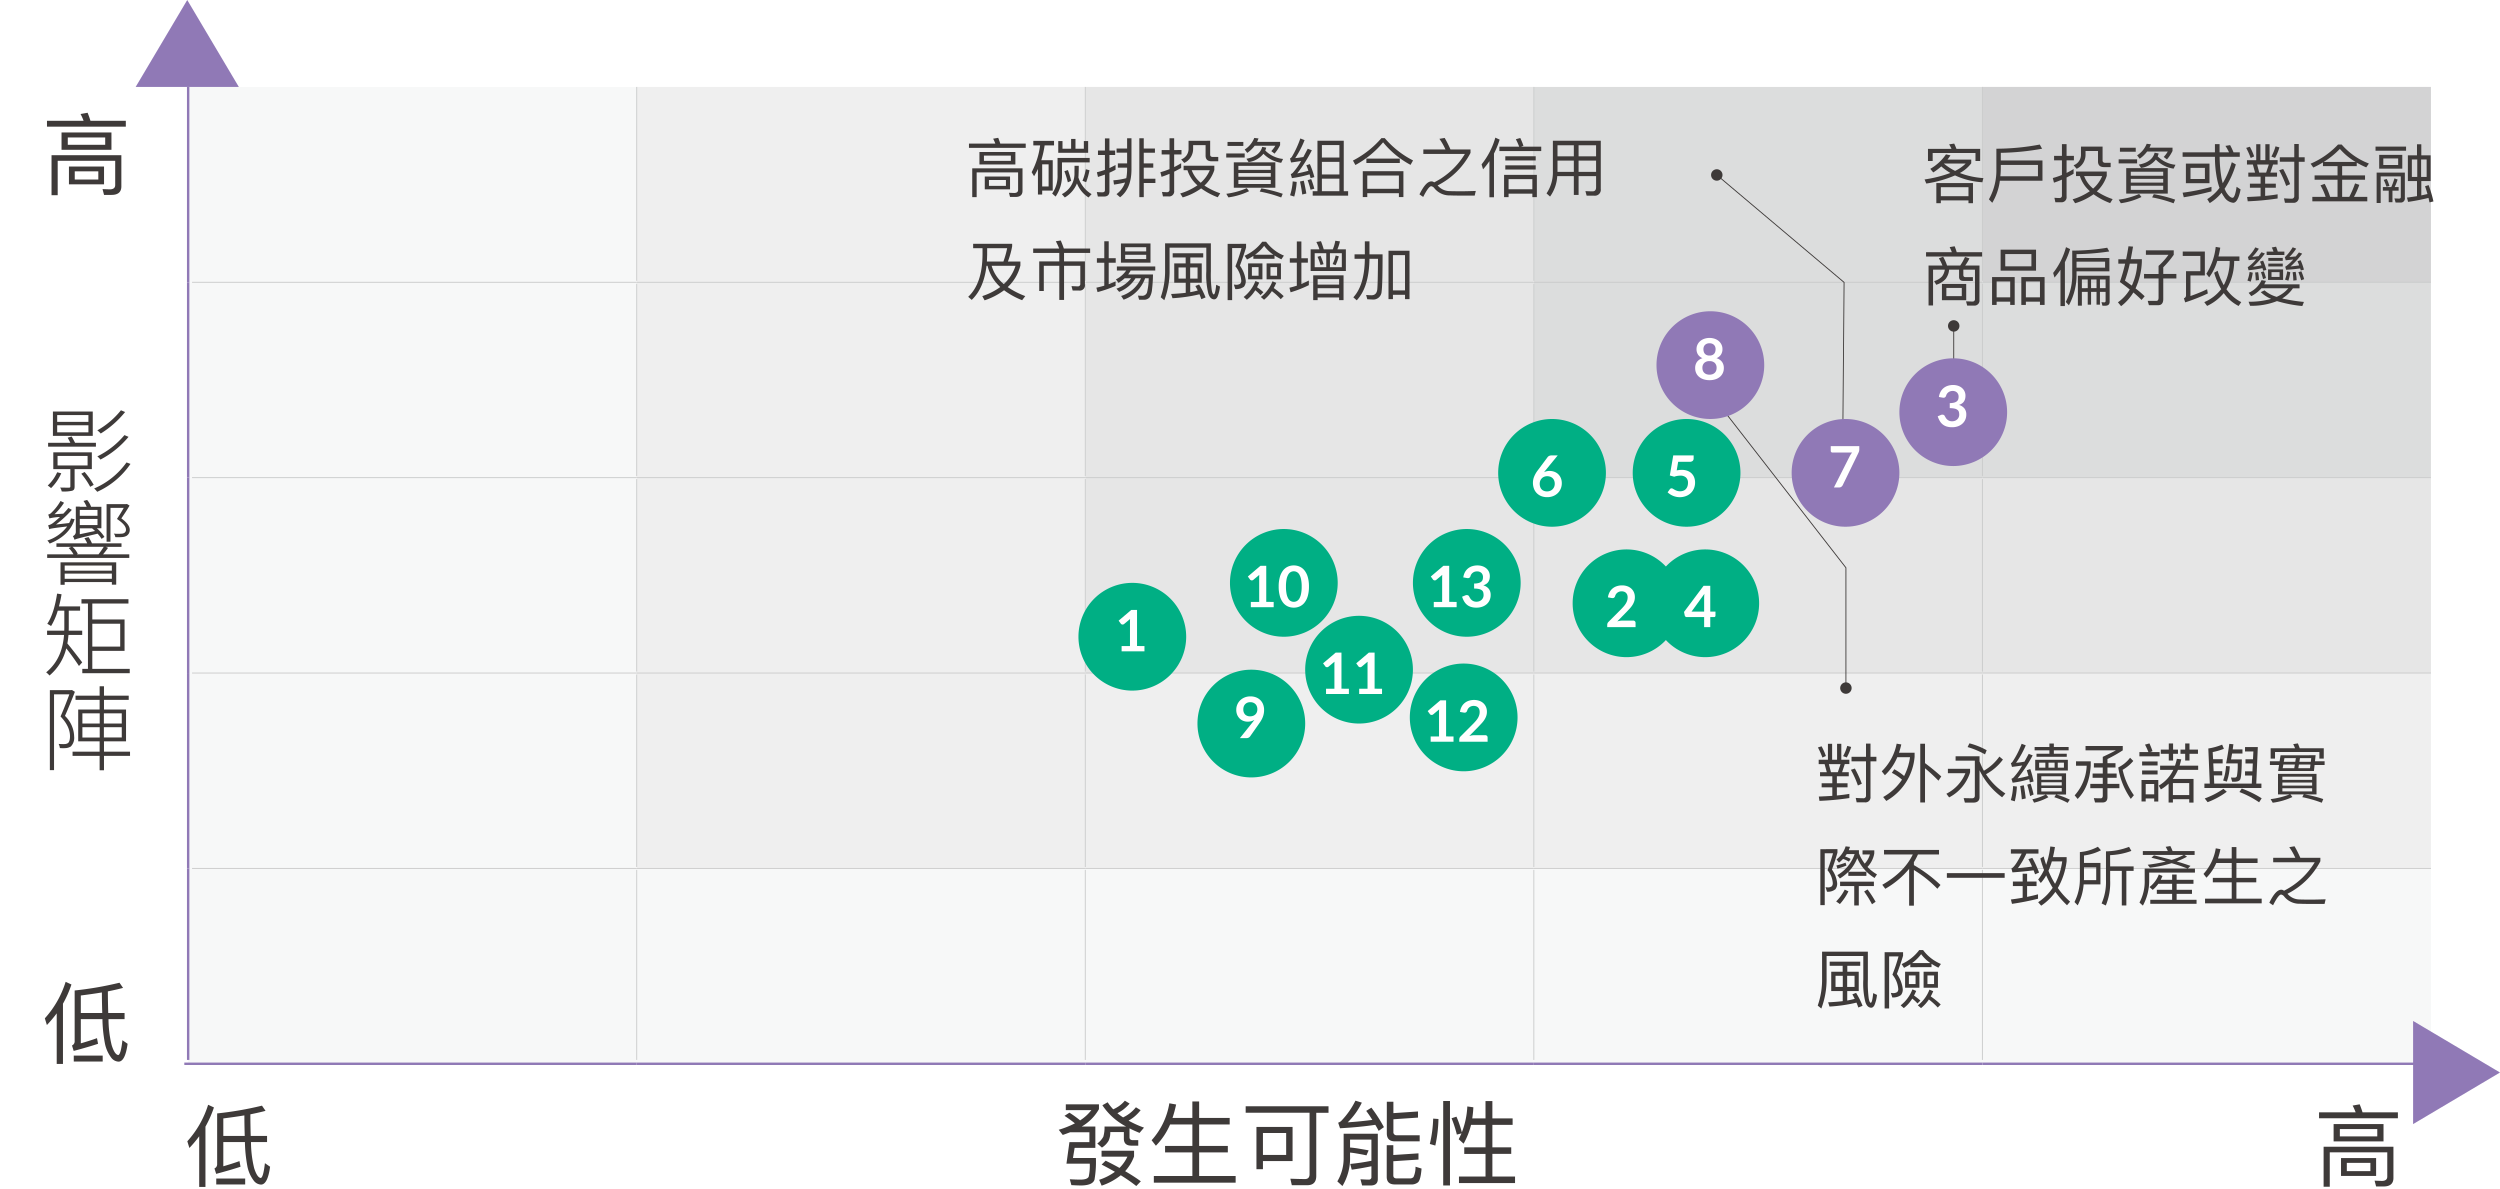 <svg xmlns="http://www.w3.org/2000/svg" xmlns:xlink="http://www.w3.org/1999/xlink" width="700" height="333" viewBox="0 0 700 333">
  <rect x="0" y="0" width="700" height="333" fill="#333333" stroke="none"/>
  <defs>
    <clipPath id="clip-climate-01-pic02">
      <rect width="700" height="333"/>
    </clipPath>
  </defs>
  <g id="climate-01-pic02" clip-path="url(#clip-climate-01-pic02)">
    <rect width="700" height="333" fill="#fff"/>
    <g id="Group_658" data-name="Group 658" transform="translate(0 -65.97)">
      <path id="Path_3482" data-name="Path 3482" d="M528.954,254.272H654.548v54.7H528.954Zm-125.6,0H528.951v54.7H403.356Zm-125.595,0H403.356v54.7H277.761Zm-125.6,0H277.758v54.7H152.164Zm-125.595,0H152.164v54.7H26.569Zm0-54.7H152.164v54.7H26.569Zm0-54.7H152.164v54.7H26.569Zm0-54.7H152.164v54.7H26.569Zm0-54.7H152.164v54.7H26.569Z" transform="translate(26.118 54.852)" fill="#f7f8f8"/>
      <path id="Path_3483" data-name="Path 3483" d="M442.577,199.567H568.172v54.7H442.577Zm-125.6,0H442.574v54.7H316.979Zm-125.595,0H316.979v54.7H191.385Zm-125.6,0H191.382v54.7H65.787Zm0-54.7H191.382v54.7H65.787Zm0-54.7H191.382v54.7H65.787Zm0-54.7H191.382v54.7H65.787Z" transform="translate(112.494 54.852)" fill="#efefef"/>
      <path id="Path_3484" data-name="Path 3484" d="M356.2,144.862H481.793v54.7H356.2Zm-125.6,0H356.2v54.7H230.6Zm-125.595,0H230.6v54.7H105.006Zm0-54.7H230.6v54.7H105.006Zm0-54.7H230.6v54.7H105.006Z" transform="translate(198.873 54.852)" fill="#e6e6e6"/>
      <path id="Path_3485" data-name="Path 3485" d="M269.822,90.158H395.416v54.7H269.822Zm-125.6,0H269.819v54.7H144.224Zm0-54.7H269.819v54.7H144.224Z" transform="translate(285.25 54.852)" fill="#dcdddd"/>
      <rect id="Rectangle_148" data-name="Rectangle 148" width="125.595" height="54.705" transform="translate(555.071 90.305)" fill="#d3d3d4"/>
      <line id="Line_112" data-name="Line 112" y1="54.705" transform="translate(52.686 90.305)" fill="none" stroke="#9079b6" stroke-miterlimit="10" stroke-width="0.675"/>
      <line id="Line_113" data-name="Line 113" y1="54.705" transform="translate(52.686 145.01)" fill="none" stroke="#9079b6" stroke-miterlimit="10" stroke-width="0.675"/>
      <line id="Line_114" data-name="Line 114" y1="54.705" transform="translate(52.686 199.715)" fill="none" stroke="#9079b6" stroke-miterlimit="10" stroke-width="0.675"/>
      <line id="Line_115" data-name="Line 115" y1="54.705" transform="translate(52.686 254.42)" fill="none" stroke="#9079b6" stroke-miterlimit="10" stroke-width="0.675"/>
      <line id="Line_116" data-name="Line 116" y1="53.625" transform="translate(52.686 309.124)" fill="none" stroke="#9079b6" stroke-miterlimit="10" stroke-width="0.675"/>
      <line id="Line_117" data-name="Line 117" x2="126.677" transform="translate(51.605 363.83)" fill="none" stroke="#9079b6" stroke-miterlimit="10" stroke-width="0.675"/>
      <line id="Line_118" data-name="Line 118" x2="125.595" transform="translate(178.283 363.83)" fill="none" stroke="#9079b6" stroke-miterlimit="10" stroke-width="0.675"/>
      <line id="Line_119" data-name="Line 119" x2="125.595" transform="translate(303.878 363.83)" fill="none" stroke="#9079b6" stroke-miterlimit="10" stroke-width="0.675"/>
      <line id="Line_120" data-name="Line 120" x2="125.595" transform="translate(429.476 363.83)" fill="none" stroke="#9079b6" stroke-miterlimit="10" stroke-width="0.675"/>
      <line id="Line_121" data-name="Line 121" x2="125.595" transform="translate(555.071 363.83)" fill="none" stroke="#9079b6" stroke-miterlimit="10" stroke-width="0.675"/>
      <line id="Line_122" data-name="Line 122" y1="54.304" transform="translate(178.283 90.305)" fill="none" stroke="#c9caca" stroke-miterlimit="10" stroke-width="0.25"/>
      <line id="Line_123" data-name="Line 123" y1="54.304" transform="translate(303.878 90.305)" fill="none" stroke="#c9caca" stroke-miterlimit="10" stroke-width="0.25"/>
      <line id="Line_124" data-name="Line 124" y1="54.304" transform="translate(429.476 90.305)" fill="none" stroke="#c9caca" stroke-miterlimit="10" stroke-width="0.25"/>
      <line id="Line_125" data-name="Line 125" y1="54.304" transform="translate(555.071 90.305)" fill="none" stroke="#c9caca" stroke-miterlimit="10" stroke-width="0.25"/>
      <line id="Line_126" data-name="Line 126" x2="124.515" transform="translate(53.768 145.01)" fill="none" stroke="#c9caca" stroke-miterlimit="10" stroke-width="0.25"/>
      <line id="Line_127" data-name="Line 127" x2="125.595" transform="translate(178.283 145.01)" fill="none" stroke="#c9caca" stroke-miterlimit="10" stroke-width="0.25"/>
      <line id="Line_128" data-name="Line 128" y1="53.904" transform="translate(178.283 145.411)" fill="none" stroke="#c9caca" stroke-miterlimit="10" stroke-width="0.25"/>
      <line id="Line_129" data-name="Line 129" x2="125.595" transform="translate(303.878 145.01)" fill="none" stroke="#c9caca" stroke-miterlimit="10" stroke-width="0.25"/>
      <line id="Line_130" data-name="Line 130" y1="53.904" transform="translate(303.878 145.411)" fill="none" stroke="#c9caca" stroke-miterlimit="10" stroke-width="0.25"/>
      <line id="Line_131" data-name="Line 131" x2="125.595" transform="translate(429.476 145.01)" fill="none" stroke="#c9caca" stroke-miterlimit="10" stroke-width="0.25"/>
      <line id="Line_132" data-name="Line 132" y1="53.904" transform="translate(429.476 145.411)" fill="none" stroke="#c9caca" stroke-miterlimit="10" stroke-width="0.25"/>
      <line id="Line_133" data-name="Line 133" x2="125.595" transform="translate(555.071 145.01)" fill="none" stroke="#c9caca" stroke-miterlimit="10" stroke-width="0.25"/>
      <line id="Line_134" data-name="Line 134" y1="53.904" transform="translate(555.071 145.411)" fill="none" stroke="#c9caca" stroke-miterlimit="10" stroke-width="0.25"/>
      <line id="Line_135" data-name="Line 135" x2="124.515" transform="translate(53.768 199.715)" fill="none" stroke="#c9caca" stroke-miterlimit="10" stroke-width="0.25"/>
      <line id="Line_136" data-name="Line 136" x2="125.595" transform="translate(178.283 199.715)" fill="none" stroke="#c9caca" stroke-miterlimit="10" stroke-width="0.25"/>
      <line id="Line_137" data-name="Line 137" y1="53.904" transform="translate(178.283 200.116)" fill="none" stroke="#c9caca" stroke-miterlimit="10" stroke-width="0.25"/>
      <line id="Line_138" data-name="Line 138" x2="125.595" transform="translate(303.878 199.715)" fill="none" stroke="#c9caca" stroke-miterlimit="10" stroke-width="0.25"/>
      <line id="Line_139" data-name="Line 139" y1="53.904" transform="translate(303.878 200.116)" fill="none" stroke="#c9caca" stroke-miterlimit="10" stroke-width="0.25"/>
      <line id="Line_140" data-name="Line 140" x2="125.595" transform="translate(429.476 199.715)" fill="none" stroke="#c9caca" stroke-miterlimit="10" stroke-width="0.25"/>
      <line id="Line_141" data-name="Line 141" y1="53.904" transform="translate(429.476 200.116)" fill="none" stroke="#c9caca" stroke-miterlimit="10" stroke-width="0.25"/>
      <line id="Line_142" data-name="Line 142" x2="125.595" transform="translate(555.071 199.715)" fill="none" stroke="#c9caca" stroke-miterlimit="10" stroke-width="0.25"/>
      <line id="Line_143" data-name="Line 143" y1="53.904" transform="translate(555.071 200.116)" fill="none" stroke="#c9caca" stroke-miterlimit="10" stroke-width="0.25"/>
      <line id="Line_144" data-name="Line 144" x2="124.515" transform="translate(53.768 254.42)" fill="none" stroke="#c9caca" stroke-miterlimit="10" stroke-width="0.25"/>
      <line id="Line_145" data-name="Line 145" x2="125.595" transform="translate(178.283 254.42)" fill="none" stroke="#c9caca" stroke-miterlimit="10" stroke-width="0.25"/>
      <line id="Line_146" data-name="Line 146" y1="53.904" transform="translate(178.283 254.821)" fill="none" stroke="#c9caca" stroke-miterlimit="10" stroke-width="0.25"/>
      <line id="Line_147" data-name="Line 147" x2="125.595" transform="translate(303.878 254.42)" fill="none" stroke="#c9caca" stroke-miterlimit="10" stroke-width="0.25"/>
      <line id="Line_148" data-name="Line 148" y1="53.904" transform="translate(303.878 254.821)" fill="none" stroke="#c9caca" stroke-miterlimit="10" stroke-width="0.25"/>
      <line id="Line_149" data-name="Line 149" x2="125.595" transform="translate(429.476 254.42)" fill="none" stroke="#c9caca" stroke-miterlimit="10" stroke-width="0.25"/>
      <line id="Line_150" data-name="Line 150" y1="53.904" transform="translate(429.476 254.821)" fill="none" stroke="#c9caca" stroke-miterlimit="10" stroke-width="0.25"/>
      <line id="Line_151" data-name="Line 151" x2="125.595" transform="translate(555.071 254.42)" fill="none" stroke="#c9caca" stroke-miterlimit="10" stroke-width="0.25"/>
      <line id="Line_152" data-name="Line 152" y1="53.904" transform="translate(555.071 254.821)" fill="none" stroke="#c9caca" stroke-miterlimit="10" stroke-width="0.25"/>
      <line id="Line_153" data-name="Line 153" x2="124.515" transform="translate(53.768 309.125)" fill="none" stroke="#c9caca" stroke-miterlimit="10" stroke-width="0.25"/>
      <line id="Line_154" data-name="Line 154" x2="125.595" transform="translate(178.283 309.125)" fill="none" stroke="#c9caca" stroke-miterlimit="10" stroke-width="0.25"/>
      <line id="Line_155" data-name="Line 155" y1="53.225" transform="translate(178.283 309.524)" fill="none" stroke="#c9caca" stroke-miterlimit="10" stroke-width="0.25"/>
      <line id="Line_156" data-name="Line 156" x2="125.595" transform="translate(303.878 309.125)" fill="none" stroke="#c9caca" stroke-miterlimit="10" stroke-width="0.25"/>
      <line id="Line_157" data-name="Line 157" y1="53.225" transform="translate(303.878 309.524)" fill="none" stroke="#c9caca" stroke-miterlimit="10" stroke-width="0.25"/>
      <line id="Line_158" data-name="Line 158" x2="125.595" transform="translate(429.476 309.125)" fill="none" stroke="#c9caca" stroke-miterlimit="10" stroke-width="0.25"/>
      <line id="Line_159" data-name="Line 159" y1="53.225" transform="translate(429.476 309.524)" fill="none" stroke="#c9caca" stroke-miterlimit="10" stroke-width="0.25"/>
      <line id="Line_160" data-name="Line 160" x2="125.595" transform="translate(555.071 309.125)" fill="none" stroke="#c9caca" stroke-miterlimit="10" stroke-width="0.25"/>
      <line id="Line_161" data-name="Line 161" y1="53.225" transform="translate(555.071 309.524)" fill="none" stroke="#c9caca" stroke-miterlimit="10" stroke-width="0.25"/>
      <path id="Path_3533" data-name="Path 3533" d="M12.825-20.575l-1.975.35a14.938,14.938,0,0,1,.85,1.9H1.45v1.65H23.525v-1.65h-9.9C13.375-19.15,13.1-19.9,12.825-20.575Zm6.7,23c1.825,0,2.75-.8,2.75-2.375V-8.7H2.725V2.5H4.45V-7.125h16.1v6.8c0,.8-.525,1.2-1.55,1.2L17,.8l.425,1.625Zm-14-17.475v4.85H19.5v-4.85ZM17.75-11.6H7.275v-2.05H17.75ZM7.6-5.525v5h9.825v-5Zm8.225,3.65h-6.6v-2.3h6.6Z" transform="translate(11.705 118.117)" fill="#3e3a39"/>
      <path id="Path_3532" data-name="Path 3532" d="M6.675-20.45A27.241,27.241,0,0,1,.85-10.225L1.425-8.35a34.055,34.055,0,0,0,2.75-3.275V2.55h1.75V-14.325A30.512,30.512,0,0,0,8.3-19.7ZM10.925-10h6.05a40.42,40.42,0,0,0,.65,6.55A9.728,9.728,0,0,0,19.4.725,2.7,2.7,0,0,0,21.475,1.9c1.25,0,2.1-1.675,2.55-5l-1.45-1c-.3,2.7-.7,4.1-1.175,4.15-.7-.1-1.3-1.05-1.85-2.8A31.408,31.408,0,0,1,18.675-10h4.5v-1.725H18.6c-.05-1.775-.1-3.8-.1-6.05,1.625-.325,3.05-.65,4.25-.975l-1-1.45A94.487,94.487,0,0,1,9.2-18.025v14.15a1.255,1.255,0,0,1-.75,1.25L8.925-1.1c2.6-.7,4.875-1.35,6.825-2l-.3-1.575c-1.45.525-2.975,1-4.525,1.45Zm6-1.725h-6v-4.9c2.15-.275,4.125-.55,5.9-.85C16.825-15.375,16.875-13.45,16.925-11.725ZM8.95.2V1.875h8.1V.2Z" transform="translate(11.705 361.33)" fill="#3e3a39"/>
      <path id="Path_3531" data-name="Path 3531" d="M12.825-20.575l-1.975.35a14.938,14.938,0,0,1,.85,1.9H1.45v1.65H23.525v-1.65h-9.9C13.375-19.15,13.1-19.9,12.825-20.575Zm6.7,23c1.825,0,2.75-.8,2.75-2.375V-8.7H2.725V2.5H4.45V-7.125h16.1v6.8c0,.8-.525,1.2-1.55,1.2L17,.8l.425,1.625Zm-14-17.475v4.85H19.5v-4.85ZM17.75-11.6H7.275v-2.05H17.75ZM7.6-5.525v5h9.825v-5Zm8.225,3.65h-6.6v-2.3h6.6Z" transform="translate(647.885 395.754)" fill="#3e3a39"/>
      <path id="Path_3530" data-name="Path 3530" d="M6.675-20.45A27.241,27.241,0,0,1,.85-10.225L1.425-8.35a34.055,34.055,0,0,0,2.75-3.275V2.55h1.75V-14.325A30.512,30.512,0,0,0,8.3-19.7ZM10.925-10h6.05a40.42,40.42,0,0,0,.65,6.55A9.728,9.728,0,0,0,19.4.725,2.7,2.7,0,0,0,21.475,1.9c1.25,0,2.1-1.675,2.55-5l-1.45-1c-.3,2.7-.7,4.1-1.175,4.15-.7-.1-1.3-1.05-1.85-2.8A31.408,31.408,0,0,1,18.675-10h4.5v-1.725H18.6c-.05-1.775-.1-3.8-.1-6.05,1.625-.325,3.05-.65,4.25-.975l-1-1.45A94.487,94.487,0,0,1,9.2-18.025v14.15a1.255,1.255,0,0,1-.75,1.25L8.925-1.1c2.6-.7,4.875-1.35,6.825-2l-.3-1.575c-1.45.525-2.975,1-4.525,1.45Zm6-1.725h-6v-4.9c2.15-.275,4.125-.55,5.9-.85C16.825-15.375,16.875-13.45,16.925-11.725ZM8.95.2V1.875h8.1V.2Z" transform="translate(51.601 395.754)" fill="#3e3a39"/>
      <path id="Path_3529" data-name="Path 3529" d="M4.082-17.888,2.7-17A34.233,34.233,0,0,1,5.616-14.9,26.449,26.449,0,0,1,1.092-13.1L2.21-11.648c.7-.234,1.378-.494,2.054-.754H9.672v2.756H4.082L3.25-3.614H9.776A14.7,14.7,0,0,1,9.49,0C9.256.572,8.476.858,7.124.858c-.988,0-1.976-.052-2.938-.1l.442,1.638c.962.052,1.924.1,2.86.1,2.106-.052,3.3-.6,3.614-1.638a29.311,29.311,0,0,0,.39-6.058H5.07l.468-2.834h5.8v-5.98H7.54a13.025,13.025,0,0,0,4.81-4.862v-1.352H3.068v1.638h7.15a12.5,12.5,0,0,1-3.146,2.86A29.372,29.372,0,0,0,4.082-17.888ZM19.6-21.242a8.956,8.956,0,0,1-1.638,1.508,10.767,10.767,0,0,1-1.612.91,12.4,12.4,0,0,1-1.56-1.976l-1.482.832a18.037,18.037,0,0,0,6.63,5.954H13.91a9.332,9.332,0,0,1-.338,2.86,5.806,5.806,0,0,1-1.69,1.9l1.3,1.144a5.664,5.664,0,0,0,1.872-1.924,5.568,5.568,0,0,0,.468-2.418h3.8v1.846q0,1.95,2.106,1.95h1.924v-1.534H21.892c-.676,0-.988-.286-.988-.806v-2.5c.858.442,1.794.858,2.808,1.274L24.96-13.7a28.787,28.787,0,0,1-4.316-1.95,16.438,16.438,0,0,0,1.4-.936,12.033,12.033,0,0,0,1.976-2L22.7-19.4A10.3,10.3,0,0,1,20.9-17.654a10.313,10.313,0,0,1-1.794,1.092,14.7,14.7,0,0,1-1.586-1.17,13.649,13.649,0,0,0,1.56-.962,12.622,12.622,0,0,0,1.846-1.742ZM13.078-7.228v1.664h7.228A10.8,10.8,0,0,1,18.1-2.418c-1.2-.676-2.5-1.352-3.874-2.028L13.1-3.354c1.3.676,2.548,1.352,3.718,2.028A15.659,15.659,0,0,1,12.4.91l.7,1.638A17.272,17.272,0,0,0,18.46-.364,44.382,44.382,0,0,1,22.8,2.652l1.274-1.326c-1.3-.936-2.782-1.9-4.394-2.834a12.393,12.393,0,0,0,2.5-4.134V-7.228Zm19.188-7.358h6.24V-8.58H30.862v1.82h7.644v6.6H27.716V1.716H50.622V-.156H40.4v-6.6h8.034V-8.58H40.4v-6.006h8.554v-1.82H40.4v-4.628h-1.9v4.628H32.942a34.4,34.4,0,0,0,1.014-3.77l-1.9-.338a20.249,20.249,0,0,1-4.966,10.348l1.2,1.534A19.256,19.256,0,0,0,32.266-14.586Zm21.164-5.1v1.82H71.318V-.65C71.318.234,70.876.7,70.044.7c-1.3,0-2.678-.052-4.108-.1l.416,1.82h4.342c1.664,0,2.5-.884,2.5-2.6v-17.68h3.432v-1.82Zm13.13,5.8H56.446v11.83h1.82V-4.342H66.56ZM58.266-6.058v-6.136h6.5v6.136Zm34.684-14.9v8.866c0,1.482.754,2.236,2.314,2.236h6.89V-11.57h-6.4a.854.854,0,0,1-.962-.962v-3.51l6.89-.468v-1.716l-6.89.468v-3.2Zm-4.316,1.664-1.456.91c.624.832,1.2,1.69,1.716,2.522-2.444.312-4.758.546-6.89.676A19.531,19.531,0,0,0,85.956-20.7l-1.794-.546a22.27,22.27,0,0,1-3.978,5.668,2.325,2.325,0,0,1-.858.494l.52,1.56c3.848-.208,7.124-.546,9.88-.962.338.572.65,1.118.936,1.69l1.482-1.04A42.078,42.078,0,0,0,88.634-19.292ZM99.658,2.21a2.906,2.906,0,0,0,2.028-.6c.494-.468.832-1.742.988-3.848l-1.69-.52a6.568,6.568,0,0,1-.572,2.912A1.411,1.411,0,0,1,99.32.52H95.706c-.624,0-.936-.286-.936-.832V-4.29l7.046-.468V-6.5l-7.046.468V-8.788H92.924V.078c0,1.4.754,2.132,2.262,2.132Zm-11.8-9.542c-1.04-.208-1.872-.338-2.5-.442-.676-.13-1.586-.26-2.7-.364v-2.21h5.98V-4.42a59,59,0,0,1-5.928.884l.416,1.612c1.924-.26,3.77-.6,5.512-.962V.078a.689.689,0,0,1-.78.78c-.7,0-1.456-.052-2.288-.1L86.034,2.5H88.4Q90.428,2.5,90.428.7V-11.986H80.86v6.63a12.58,12.58,0,0,1-1.768,6.708l1.43,1.3a15,15,0,0,0,2.132-8.164v-1.2c.624.052,1.274.156,1.9.26.884.156,1.794.312,2.7.52Zm18.07-8.892a34.39,34.39,0,0,1-.936,7.1l1.534.442a37.807,37.807,0,0,0,.884-7.436Zm6.526-.546-1.378.442a32.454,32.454,0,0,1,1.482,4.576l1.3-.338q-.351.78-.78,1.638L114.452-9.2a20.88,20.88,0,0,0,2.08-5.278h4.056V-8.19h-5.954v1.846h5.954V0h-7.436V1.82h15.7V0h-6.344V-6.344h5.278V-8.19h-5.278v-6.292h5.668v-1.794h-5.668v-4.862h-1.924v4.862H116.87a28.8,28.8,0,0,0,.312-3.12l-1.69-.234a22.987,22.987,0,0,1-1.534,7.254A28.792,28.792,0,0,0,112.45-16.77Zm-3.718-4.394V2.5h1.9v-23.66Z" transform="translate(295.359 395.406)" fill="#3e3a39"/>
      <path id="Path_3486" data-name="Path 3486" d="M119.493,108.98A15.082,15.082,0,1,0,104.409,93.9a15.083,15.083,0,0,0,15.084,15.084" transform="translate(197.558 150.358)" fill="#00af84"/>
      <path id="Path_3528" data-name="Path 3528" d="M8.28-1.48V0H1.88V-1.48H4.224V-8.224q0-.4.024-.824L2.584-7.656a.688.688,0,0,1-.284.14.679.679,0,0,1-.264,0,.641.641,0,0,1-.22-.084.465.465,0,0,1-.144-.132l-.624-.856,3.528-3H6.2v10.1Z" transform="translate(312.169 248.345)" fill="#fff"/>
      <path id="Path_3487" data-name="Path 3487" d="M129.9,116.571a15.082,15.082,0,1,0-15.084-15.084A15.083,15.083,0,0,0,129.9,116.571" transform="translate(220.475 167.077)" fill="#00af84"/>
      <path id="Path_3527" data-name="Path 3527" d="M2.64-8.1a2.018,2.018,0,0,0,.5,1.476,1.9,1.9,0,0,0,1.42.508,2.268,2.268,0,0,0,.856-.152,1.813,1.813,0,0,0,.632-.416A1.75,1.75,0,0,0,6.436-7.3a2.237,2.237,0,0,0,.132-.776,2.324,2.324,0,0,0-.144-.844,1.731,1.731,0,0,0-.408-.628,1.79,1.79,0,0,0-.628-.392,2.257,2.257,0,0,0-.8-.136,2.107,2.107,0,0,0-.808.148,1.8,1.8,0,0,0-.616.412,1.79,1.79,0,0,0-.392.628A2.257,2.257,0,0,0,2.64-8.1ZM5.264-4.488q.136-.168.256-.328t.232-.32a3.191,3.191,0,0,1-.88.388,3.785,3.785,0,0,1-1.008.132,3.438,3.438,0,0,1-1.176-.208,2.944,2.944,0,0,1-1.024-.628A3.173,3.173,0,0,1,.94-6.492,3.544,3.544,0,0,1,.664-7.944,3.694,3.694,0,0,1,.952-9.4a3.657,3.657,0,0,1,.808-1.192A3.79,3.79,0,0,1,3.008-11.4a4.231,4.231,0,0,1,1.608-.3,4.309,4.309,0,0,1,1.6.28,3.48,3.48,0,0,1,1.208.784,3.417,3.417,0,0,1,.768,1.208A4.306,4.306,0,0,1,8.456-7.88a5.392,5.392,0,0,1-.092,1.016,5.567,5.567,0,0,1-.26.924,6.252,6.252,0,0,1-.408.868,9.643,9.643,0,0,1-.536.84L4.512-.456A1.044,1.044,0,0,1,4.1-.132,1.393,1.393,0,0,1,3.488,0H1.672Z" transform="translate(345.49 272.655)" fill="#fff"/>
      <path id="Path_3488" data-name="Path 3488" d="M132.741,104.271a15.082,15.082,0,1,0-15.084-15.084,15.083,15.083,0,0,0,15.084,15.084" transform="translate(226.736 139.987)" fill="#00af84"/>
      <path id="Path_3526" data-name="Path 3526" d="M8.28-1.48V0H1.88V-1.48H4.224V-8.224q0-.4.024-.824L2.584-7.656a.688.688,0,0,1-.284.14.679.679,0,0,1-.264,0,.641.641,0,0,1-.22-.084.465.465,0,0,1-.144-.132l-.624-.856,3.528-3H6.2v10.1Zm9.88-4.3a9.479,9.479,0,0,1-.324,2.628,5.383,5.383,0,0,1-.9,1.844A3.623,3.623,0,0,1,15.588-.228,4.007,4.007,0,0,1,13.9.128a3.953,3.953,0,0,1-1.676-.356,3.608,3.608,0,0,1-1.34-1.084A5.377,5.377,0,0,1,10-3.156a9.591,9.591,0,0,1-.32-2.628A9.58,9.58,0,0,1,10-8.416a5.379,5.379,0,0,1,.888-1.84,3.608,3.608,0,0,1,1.34-1.084A3.953,3.953,0,0,1,13.9-11.7a4.007,4.007,0,0,1,1.684.356,3.623,3.623,0,0,1,1.352,1.084,5.386,5.386,0,0,1,.9,1.84A9.469,9.469,0,0,1,18.16-5.784Zm-2.04,0a9.781,9.781,0,0,0-.184-2.08,4.184,4.184,0,0,0-.492-1.312,1.8,1.8,0,0,0-.708-.684,1.869,1.869,0,0,0-.832-.2,1.827,1.827,0,0,0-.82.2,1.779,1.779,0,0,0-.7.684A4.193,4.193,0,0,0,11.9-7.864a9.991,9.991,0,0,0-.18,2.08A9.991,9.991,0,0,0,11.9-3.7a4.193,4.193,0,0,0,.484,1.312,1.779,1.779,0,0,0,.7.684,1.827,1.827,0,0,0,.82.2,1.869,1.869,0,0,0,.832-.2,1.8,1.8,0,0,0,.708-.684A4.184,4.184,0,0,0,15.936-3.7,9.781,9.781,0,0,0,16.12-5.784Z" transform="translate(348.35 235.986)" fill="#fff"/>
      <path id="Path_3489" data-name="Path 3489" d="M148.737,104.271a15.082,15.082,0,1,0-15.084-15.084,15.083,15.083,0,0,0,15.084,15.084" transform="translate(261.967 139.987)" fill="#00af84"/>
      <path id="Path_3525" data-name="Path 3525" d="M8.28-1.48V0H1.88V-1.48H4.224V-8.224q0-.4.024-.824L2.584-7.656a.688.688,0,0,1-.284.14.679.679,0,0,1-.264,0,.641.641,0,0,1-.22-.084.465.465,0,0,1-.144-.132l-.624-.856,3.528-3H6.2v10.1Zm1.864-6.864a4.29,4.29,0,0,1,.464-1.46,3.5,3.5,0,0,1,.86-1.048,3.562,3.562,0,0,1,1.184-.632,4.722,4.722,0,0,1,1.436-.212,4.306,4.306,0,0,1,1.444.228,3.3,3.3,0,0,1,1.1.632,2.769,2.769,0,0,1,.7.948,2.84,2.84,0,0,1,.244,1.176,3.442,3.442,0,0,1-.124.972,2.311,2.311,0,0,1-.356.732,2.1,2.1,0,0,1-.576.528,3.585,3.585,0,0,1-.776.36,3.021,3.021,0,0,1,1.552,1,2.7,2.7,0,0,1,.512,1.688,3.479,3.479,0,0,1-.32,1.528,3.283,3.283,0,0,1-.864,1.116,3.765,3.765,0,0,1-1.26.684,4.888,4.888,0,0,1-1.516.232,5.173,5.173,0,0,1-1.52-.2A3.3,3.3,0,0,1,11.2-.664a3.575,3.575,0,0,1-.816-.96,6.479,6.479,0,0,1-.576-1.312l.872-.36a1.047,1.047,0,0,1,.644-.076.624.624,0,0,1,.436.324q.144.28.316.552a2.239,2.239,0,0,0,.412.484,1.961,1.961,0,0,0,.564.344,2.042,2.042,0,0,0,.772.132A2.186,2.186,0,0,0,14.7-1.7a1.911,1.911,0,0,0,.628-.428,1.755,1.755,0,0,0,.376-.588,1.812,1.812,0,0,0,.124-.652,3.017,3.017,0,0,0-.088-.756,1.12,1.12,0,0,0-.368-.58,2,2,0,0,0-.8-.376,5.8,5.8,0,0,0-1.4-.136V-6.624a5,5,0,0,0,1.208-.136,2.057,2.057,0,0,0,.764-.356,1.206,1.206,0,0,0,.4-.548,2.119,2.119,0,0,0,.112-.7,1.611,1.611,0,0,0-.456-1.24,1.714,1.714,0,0,0-1.216-.424,2.014,2.014,0,0,0-.648.1,1.842,1.842,0,0,0-.532.28,1.739,1.739,0,0,0-.4.42,1.826,1.826,0,0,0-.24.528.867.867,0,0,1-.356.488.981.981,0,0,1-.62.056Z" transform="translate(399.577 235.986)" fill="#fff"/>
      <path id="Path_3490" data-name="Path 3490" d="M156.191,94.652a15.082,15.082,0,1,0-15.084-15.084,15.083,15.083,0,0,0,15.084,15.084" transform="translate(278.384 118.801)" fill="#00af84"/>
      <path id="Path_3524" data-name="Path 3524" d="M4.176-7.368l-.4.5a3.331,3.331,0,0,1,.724-.26,3.618,3.618,0,0,1,.836-.092,3.852,3.852,0,0,1,1.276.216A3.088,3.088,0,0,1,7.7-6.356a3.249,3.249,0,0,1,.76,1.084A3.7,3.7,0,0,1,8.752-3.76a3.89,3.89,0,0,1-.3,1.516,3.742,3.742,0,0,1-.832,1.236,3.877,3.877,0,0,1-1.292.832,4.432,4.432,0,0,1-1.668.3A4.427,4.427,0,0,1,3-.168,3.62,3.62,0,0,1,1.744-1a3.575,3.575,0,0,1-.8-1.28,4.765,4.765,0,0,1-.276-1.66A4.638,4.638,0,0,1,1-5.612,7.561,7.561,0,0,1,2.032-7.4l2.76-3.7a1.143,1.143,0,0,1,.42-.328,1.421,1.421,0,0,1,.636-.136h1.76Zm.448,5.88a2.3,2.3,0,0,0,.868-.16,1.988,1.988,0,0,0,.68-.448,2.083,2.083,0,0,0,.444-.676,2.192,2.192,0,0,0,.16-.844,2.474,2.474,0,0,0-.152-.892,1.87,1.87,0,0,0-.432-.672A1.854,1.854,0,0,0,5.52-5.6a2.489,2.489,0,0,0-.864-.144,2.205,2.205,0,0,0-.856.16,1.916,1.916,0,0,0-.656.444,2.03,2.03,0,0,0-.424.672,2.272,2.272,0,0,0-.152.836,2.758,2.758,0,0,0,.132.876,1.828,1.828,0,0,0,.392.676,1.777,1.777,0,0,0,.644.436A2.346,2.346,0,0,0,4.624-1.488Z" transform="translate(428.553 205.052)" fill="#fff"/>
      <path id="Path_3491" data-name="Path 3491" d="M167.954,94.652A15.082,15.082,0,1,0,152.87,79.568a15.083,15.083,0,0,0,15.084,15.084" transform="translate(304.292 118.801)" fill="#00af84"/>
      <path id="Path_3523" data-name="Path 3523" d="M3.248-7.368a7.213,7.213,0,0,1,.736-.116,6.687,6.687,0,0,1,.68-.036,4.4,4.4,0,0,1,1.608.272A3.293,3.293,0,0,1,7.44-6.5a3.155,3.155,0,0,1,.712,1.124,3.943,3.943,0,0,1,.24,1.388A4.241,4.241,0,0,1,8.068-2.3a3.8,3.8,0,0,1-.9,1.3A4.053,4.053,0,0,1,5.8-.168a4.842,4.842,0,0,1-1.716.3A4.6,4.6,0,0,1,3.056.016a5.12,5.12,0,0,1-.916-.3,5.108,5.108,0,0,1-.792-.432A5.007,5.007,0,0,1,.7-1.232l.608-.84a.59.59,0,0,1,.5-.272.776.776,0,0,1,.408.128q.208.128.476.28a3.923,3.923,0,0,0,.632.28,2.652,2.652,0,0,0,.876.128A2.447,2.447,0,0,0,5.16-1.7,1.87,1.87,0,0,0,5.852-2.2a2.106,2.106,0,0,0,.416-.752,3.085,3.085,0,0,0,.14-.948A1.962,1.962,0,0,0,5.86-5.372,2.238,2.238,0,0,0,4.24-5.9a5.068,5.068,0,0,0-1.688.3L1.32-5.952l.96-5.616H7.992v.84a.931.931,0,0,1-.264.688,1.241,1.241,0,0,1-.9.264H3.656Z" transform="translate(466.229 205.052)" fill="#fff"/>
      <path id="Path_3492" data-name="Path 3492" d="M162.7,106.056a15.082,15.082,0,1,0-15.084-15.084A15.083,15.083,0,0,0,162.7,106.056" transform="translate(292.727 143.918)" fill="#00af84"/>
      <path id="Path_3522" data-name="Path 3522" d="M7.848-1.84a.7.7,0,0,1,.508.18.629.629,0,0,1,.188.476V0H.608V-.656a1.177,1.177,0,0,1,.084-.42,1.077,1.077,0,0,1,.268-.4l3.512-3.52q.44-.448.788-.856a5.526,5.526,0,0,0,.58-.808A3.8,3.8,0,0,0,6.2-7.468a3,3,0,0,0,.124-.868,2.055,2.055,0,0,0-.12-.732A1.46,1.46,0,0,0,5.86-9.6a1.407,1.407,0,0,0-.528-.324,2.082,2.082,0,0,0-.692-.108,2.05,2.05,0,0,0-.652.1,1.776,1.776,0,0,0-.532.28,1.775,1.775,0,0,0-.392.42,1.826,1.826,0,0,0-.24.528.875.875,0,0,1-.352.488.986.986,0,0,1-.624.056L.808-8.344A4.29,4.29,0,0,1,1.272-9.8a3.5,3.5,0,0,1,.86-1.048,3.562,3.562,0,0,1,1.184-.632A4.722,4.722,0,0,1,4.752-11.7a4.345,4.345,0,0,1,1.464.236,3.292,3.292,0,0,1,1.136.668,3.024,3.024,0,0,1,.736,1.04A3.36,3.36,0,0,1,8.352-8.4a3.6,3.6,0,0,1-.188,1.184,4.923,4.923,0,0,1-.5,1.04,7,7,0,0,1-.74.96q-.424.464-.888.944L3.424-1.608a5.922,5.922,0,0,1,.748-.172,4.452,4.452,0,0,1,.708-.06Z" transform="translate(449.413 241.574)" fill="#fff"/>
      <path id="Path_3493" data-name="Path 3493" d="M169.587,106.056A15.082,15.082,0,1,0,154.5,90.972a15.083,15.083,0,0,0,15.084,15.084" transform="translate(307.889 143.918)" fill="#00af84"/>
      <path id="Path_3521" data-name="Path 3521" d="M5.7-4.36V-8.144a10.794,10.794,0,0,1,.072-1.184L2.176-4.36Zm3.176,0v1.144a.4.4,0,0,1-.1.276.377.377,0,0,1-.3.116H7.416V0H5.7V-2.824H.816a.541.541,0,0,1-.352-.124.535.535,0,0,1-.192-.308l-.208-1,5.48-7.32H7.416V-4.36Z" transform="translate(471.458 241.574)" fill="#fff"/>
      <path id="Path_3494" data-name="Path 3494" d="M148.465,116.035a15.082,15.082,0,1,0-15.084-15.084,15.083,15.083,0,0,0,15.084,15.084" transform="translate(261.368 165.896)" fill="#00af84"/>
      <path id="Path_3520" data-name="Path 3520" d="M8.28-1.48V0H1.88V-1.48H4.224V-8.224q0-.4.024-.824L2.584-7.656a.688.688,0,0,1-.284.14.679.679,0,0,1-.264,0,.641.641,0,0,1-.22-.084.465.465,0,0,1-.144-.132l-.624-.856,3.528-3H6.2v10.1Zm8.848-.36a.7.7,0,0,1,.508.18.629.629,0,0,1,.188.476V0H9.888V-.656a1.177,1.177,0,0,1,.084-.42,1.077,1.077,0,0,1,.268-.4l3.512-3.52q.44-.448.788-.856a5.526,5.526,0,0,0,.58-.808,3.8,3.8,0,0,0,.356-.812,3,3,0,0,0,.124-.868,2.055,2.055,0,0,0-.12-.732,1.46,1.46,0,0,0-.34-.532,1.407,1.407,0,0,0-.528-.324,2.082,2.082,0,0,0-.692-.108,2.05,2.05,0,0,0-.652.1,1.776,1.776,0,0,0-.532.28,1.775,1.775,0,0,0-.392.42,1.826,1.826,0,0,0-.24.528.875.875,0,0,1-.352.488.986.986,0,0,1-.624.056l-1.04-.184a4.29,4.29,0,0,1,.464-1.46,3.5,3.5,0,0,1,.86-1.048,3.562,3.562,0,0,1,1.184-.632,4.722,4.722,0,0,1,1.436-.212,4.345,4.345,0,0,1,1.464.236,3.292,3.292,0,0,1,1.136.668,3.024,3.024,0,0,1,.736,1.04A3.36,3.36,0,0,1,17.632-8.4a3.6,3.6,0,0,1-.188,1.184,4.923,4.923,0,0,1-.5,1.04,7,7,0,0,1-.74.96q-.424.464-.888.944L12.7-1.608a5.922,5.922,0,0,1,.748-.172,4.452,4.452,0,0,1,.708-.06Z" transform="translate(398.705 273.658)" fill="#fff"/>
      <path id="Path_3495" data-name="Path 3495" d="M139.317,111.861a15.082,15.082,0,1,0-15.084-15.084,15.083,15.083,0,0,0,15.084,15.084" transform="translate(241.22 156.703)" fill="#00af84"/>
      <path id="Path_3519" data-name="Path 3519" d="M8.28-1.48V0H1.88V-1.48H4.224V-8.224q0-.4.024-.824L2.584-7.656a.688.688,0,0,1-.284.14.679.679,0,0,1-.264,0,.641.641,0,0,1-.22-.084.465.465,0,0,1-.144-.132l-.624-.856,3.528-3H6.2v10.1Zm9.28,0V0h-6.4V-1.48H13.5V-8.224q0-.4.024-.824L11.864-7.656a.688.688,0,0,1-.284.14.679.679,0,0,1-.264,0A.641.641,0,0,1,11.1-7.6a.465.465,0,0,1-.144-.132l-.624-.856,3.528-3H15.48v10.1Z" transform="translate(369.41 260.292)" fill="#fff"/>
      <path id="Path_3496" data-name="Path 3496" d="M245.433,131.557,221.1,117.117V146Z" transform="translate(454.567 234.716)" fill="#9079b6"/>
      <path id="Path_3497" data-name="Path 3497" d="M36.419,27.854,21.979,52.187h28.88Z" transform="translate(16.009 38.116)" fill="#9079b6"/>
      <path id="Path_3498" data-name="Path 3498" d="M20.484,124.325c0,.362,0,.724-.026,1.114h3.789v1.195h-3.84c-.08.778-.157,1.556-.314,2.386.935,1.089,3.529,4.464,4.154,5.294l-.91,1.012c-.673-1.063-2.386-3.5-3.555-4.932a14.382,14.382,0,0,1-4.695,7.6,5.083,5.083,0,0,0-.935-.881c3.657-3.01,4.724-6.953,5.009-10.482H14.412V125.44h4.8c.026-.391.026-.753.026-1.143v-4.461H17.4a17.965,17.965,0,0,1-1.87,4.307,9.45,9.45,0,0,0-1.063-.624c1.428-2.1,2.258-5.265,2.751-8.458l1.246.183a34.625,34.625,0,0,1-.727,3.4h5.915v1.195H20.484Zm11-22.075c-.468.647-.932,1.271-1.4,1.816h7.343v1.012H14.438v-1.012h7.369a7.111,7.111,0,0,0-1.348-1.765l.753-.336H17.032v-.986h8.615a9.6,9.6,0,0,0-.778-1.428l1.143-.311a9.528,9.528,0,0,1,.961,1.739h8.275v.986h-4.41Zm-9.367-8.019c-1.012,3.372-3.734,5.527-6.978,6.824a3.711,3.711,0,0,0-.65-.855,11.168,11.168,0,0,0,5.553-3.945c-4.074.493-4.669.6-5.034.778a4.884,4.884,0,0,0-.311-1.089,3.771,3.771,0,0,0,1.505-.753c.285-.234,1.012-.829,1.816-1.582A14.927,14.927,0,0,0,15.063,94a5.683,5.683,0,0,0-.339-1.063,1.934,1.934,0,0,0,.986-.621,13.934,13.934,0,0,0,2.466-3.193l.986.493a16.782,16.782,0,0,1-2.674,3.219l2.466-.157a16.864,16.864,0,0,0,1.428-1.608l.958.544a30.733,30.733,0,0,1-4.435,4.1l3.683-.416a6.038,6.038,0,0,0,.519-1.271ZM18.383,81.371a13.391,13.391,0,0,1-2.857,4.15,10.978,10.978,0,0,0-.932-.727,11.157,11.157,0,0,0,2.645-3.708Zm9.7-7.449H14.7V72.833h6.229c-.234-.493-.519-1.012-.753-1.428l1.114-.336c.285.493.676,1.195.961,1.765h5.838ZM22.2,142.557c-.807,2.1-1.845,4.644-2.777,6.748a8.251,8.251,0,0,1,2.568,5.787,3.455,3.455,0,0,1-.935,2.777,3.235,3.235,0,0,1-1.271.439,10.443,10.443,0,0,1-1.79,0,3.2,3.2,0,0,0-.362-1.166,13.716,13.716,0,0,0,1.71.051,1.876,1.876,0,0,0,.884-.259c.442-.285.6-1.118.6-1.921,0-1.531-.57-3.372-2.645-5.553.906-2.05,1.816-4.41,2.466-6.2H16.36v21.226H15.191V142.09H21.16l.2-.051ZM27.2,70.886H16.046v-6.8H27.2ZM22.118,80.2v4.852c0,.7-.128.986-.647,1.195a10.213,10.213,0,0,1-2.959.208,3.163,3.163,0,0,0-.442-1.089c1.246.026,2.181.026,2.466.026.311,0,.391-.106.391-.339V80.2H16.151V75.507H26.944V80.2Zm3.869-15.128H17.24v1.893h8.746Zm0,2.857H17.24V69.9h8.746Zm-8.64,11.26h8.406V76.516H17.346Zm.829,27.109H33.768v6.251H32.551v-.724H19.341v.778H18.175Zm1.166,2.335H32.548V107.2H19.341Zm13.21.829H19.344v1.454H32.551Zm-11.029-7.5a5.845,5.845,0,0,1,1.48,1.97l-.285.131h6.1c.442-.6,1.063-1.454,1.454-2.1Zm16.115,58.522H30.345v4.048h-1.22v-4.048H21.548v-1.169h7.577v-2.9h-6v-8.9h6v-2.7H22.377v-1.169h6.748V141h1.22v2.645h6.927v1.169H30.345v2.7h6.174v8.9H30.345v2.9h7.292ZM29.669,99.734a8.332,8.332,0,0,0-1.114-1.454c-5.425,1.3-6.072,1.48-6.463,1.713a4.059,4.059,0,0,0-.468-1.038,1.266,1.266,0,0,0,.833-1.351V90.7h1.114v.051h1.921a8.246,8.246,0,0,0-.884-1.633l1.012-.285a6.009,6.009,0,0,1,1.118,1.918h2.879v6.021H28.346a10.781,10.781,0,0,1,2.126,2.415Zm-6.1-6.463h4.957V91.638H23.571Zm4.957.884H23.571v1.713h4.957Zm-.676,3.372c-.285-.259-.57-.519-.855-.753H23.571v1.662ZM24.92,81.006a20.983,20.983,0,0,1,2.543,3.609l-.983.544a20.425,20.425,0,0,0-2.492-3.66ZM37.557,136.13v1.22H24.273v-1.22h1.582V117.837H24.039v-1.22H37.195v1.22H27.075V122.3h9.031V131.1H27.075v5.034ZM24.3,151.431H29.15v-2.853H24.3Zm0,3.92H29.15v-2.879H24.3ZM27.075,129.9h7.811V123.5H27.075Zm10.69-51.156a22.4,22.4,0,0,1-9.316,7.811,7.312,7.312,0,0,0-.855-.932,21.44,21.44,0,0,0,9.057-7.292ZM36.26,64.218a27.36,27.36,0,0,1-6.824,6.021,5.216,5.216,0,0,0-.961-.884,22.769,22.769,0,0,0,6.62-5.63Zm.961,6.953a25.748,25.748,0,0,1-7.862,6.36,4.612,4.612,0,0,0-.884-.884,23.367,23.367,0,0,0,7.6-5.966Zm-1.9,77.407H30.316v2.853h5.009Zm0,3.891H30.316v2.879h5.009Zm-3.164-51.931H31.072V90H36.6l.154-.051.753.468C36.8,91.638,36,92.858,35.2,94c1.582,1.143,2.335,2.181,2.36,3.142a1.906,1.906,0,0,1-.932,1.765,3.051,3.051,0,0,1-1.038.311,13.832,13.832,0,0,1-2.078.026,1.923,1.923,0,0,0-.413-.986,11.723,11.723,0,0,0,2.1.026,1.751,1.751,0,0,0,.727-.157,1,1,0,0,0,.57-1.038c-.026-.855-.8-1.765-2.517-2.93.727-1.118,1.4-2.181,1.9-3.113H32.161Z" transform="translate(-1.229 117.12)" fill="#3e3a39"/>
      <path id="Path_3517" data-name="Path 3517" d="M3.6-14.652v4.464H1.008v1.224H2.664L3.276-6.7H1.386v1.134H4.824V-3.6H1.836v1.134H4.824V-.072C3.672,0,2.412.072,1.044.126l.18,1.206A76.947,76.947,0,0,0,9.594.54V-.63C8.586-.45,7.416-.306,6.1-.18V-2.466H9.09V-3.6H6.1V-5.562h3.33V-6.7H7.56l.756-2.268H9.594v-1.224H7.344v-4.464H6.156v4.464H4.77v-4.464ZM4.446-6.7,3.852-8.964H7.128L6.372-6.7ZM9-14.058A12.757,12.757,0,0,1,7.848-11.2l1.026.378A13.853,13.853,0,0,0,10.1-13.77Zm-7.182.108-1.026.324A22.048,22.048,0,0,1,2.052-10.8l.972-.432A17.006,17.006,0,0,0,1.818-13.95ZM10.206-11v1.26h4.05V-.18a.694.694,0,0,1-.774.774c-.666,0-1.368-.036-2.106-.09l.27,1.242h2.268a1.421,1.421,0,0,0,1.6-1.6V-9.738h1.656V-11H15.516v-3.708h-1.26V-11Zm.936,3.276-1.116.36A27.876,27.876,0,0,1,11.988-2.97l1.1-.5A30.531,30.531,0,0,0,11.142-7.722ZM29.448-14.67V1.782H30.78V-7.794A47.213,47.213,0,0,1,34.542-4.32l.792-1.188c-1.548-1.386-3.06-2.628-4.554-3.726V-14.67ZM22.176-7.524l-.684,1.008a14.043,14.043,0,0,1,2.844,1.908A15.144,15.144,0,0,1,19.062.252l.882,1.1a15.7,15.7,0,0,0,7.92-12.366V-12.15H23.49a21.85,21.85,0,0,0,.648-2.322l-1.3-.216a14.6,14.6,0,0,1-4.176,7.74l.882,1.1a14.374,14.374,0,0,0,3.474-5.058h3.564A16.157,16.157,0,0,1,24.93-5.634,14.905,14.905,0,0,0,22.176-7.524Zm21.042-7.254L42.7-13.734a22.633,22.633,0,0,1,4.878,2.052l.468-1.17A20.314,20.314,0,0,0,43.218-14.778Zm8.388,3.708a13.687,13.687,0,0,1-4.338,3.96,18.433,18.433,0,0,1-1.224-2.628V-11.16h-6.7v1.242H44.73V-.126c0,.486-.27.738-.81.738L41.6.558l.342,1.26H44.3c1.152,0,1.746-.522,1.746-1.53V-7.236A20.247,20.247,0,0,0,52.362.324L53.28-.738a18.025,18.025,0,0,1-5.418-5.4,14.146,14.146,0,0,0,4.734-4.1ZM37.188-7.65v1.224h4.9a11.045,11.045,0,0,1-5.328,5.76L37.53.36a11.878,11.878,0,0,0,5.868-7V-7.65ZM55.44-2.808a16.574,16.574,0,0,1-.63,3.924l1.1.342a21.766,21.766,0,0,0,.594-4.14Zm2.988-.234-.99.216c.18,1.08.324,2.322.45,3.726l1.1-.252C58.824-.684,58.644-1.908,58.428-3.042Zm1.836-4.536-.99.324c.162.522.324,1.062.468,1.62-1.008.27-2.034.486-3.042.666a39.961,39.961,0,0,0,4.23-6.444l-1.116-.414c-.414.774-.81,1.494-1.188,2.178-.774.144-1.566.252-2.358.324a25.418,25.418,0,0,0,2.718-4.9l-1.152-.432a24.377,24.377,0,0,1-2.52,4.986,1.267,1.267,0,0,1-.486.45l.306,1.044c.954-.126,1.908-.252,2.862-.4a19.493,19.493,0,0,1-2.466,3.4,1.954,1.954,0,0,1-.54.324l.324,1.1a27.934,27.934,0,0,0,4.644-.99l.18.918,1.044-.27A29.4,29.4,0,0,0,60.264-7.578Zm.072,4.086-.936.306c.288.918.558,1.98.81,3.168l.972-.432A27.593,27.593,0,0,0,60.336-3.492Zm1.134-10.26v.936h4.14v.954H61.992v.846H70.47v-.846H66.852v-.954h4.14v-.936h-4.14v-.972H65.61v.972Zm.162,3.582v3.006h9.144V-10.17Zm8.046,2.2H67.95V-9.36h1.728Zm-2.61,0h-1.71V-9.36h1.71Zm-2.592,0H62.73V-9.36h1.746Zm-2.3,1.6V-.45H64.6A14.87,14.87,0,0,1,60.84.882l.468.954A15.855,15.855,0,0,0,65.322.306L64.656-.45h2.826l-.5.756A20.474,20.474,0,0,1,70.722,1.89l.594-.9A23.045,23.045,0,0,0,67.554-.45h2.718V-6.372ZM69.066-1.3H63.342v-.972h5.724ZM63.342-2.988V-3.87h5.724v.882Zm0-1.584v-.99h5.724v.99ZM75.726-14.04v1.224h8.5c-.846.468-2.07,1.08-3.672,1.818v1.782H78.066V-8.01H80.55v1.692H77.706V-5.13H80.55v1.692H77.058v1.224H80.55V-.126c0,.486-.2.738-.558.738q-1.053,0-1.944-.054l.342,1.224h2.07q1.4,0,1.4-1.458V-2.214h3.348V-3.438H81.864V-5.13h2.574V-6.318H81.864V-8.01h2.25V-9.216h-2.25v-1.17a42.265,42.265,0,0,0,4.284-2.43V-14.04Zm-2.664,4.3v1.224H76.05a13.18,13.18,0,0,1-3.366,8.3L73.512.792c2.232-2.232,3.456-5.382,3.672-9.414V-9.738Zm11.826,1.71A20.68,20.68,0,0,0,88.4.774l.864-1.026a19.13,19.13,0,0,1-3.15-7.11A11.05,11.05,0,0,0,89.1-9.846l-.9-.9A9.38,9.38,0,0,1,84.888-8.028Zm21.078,3.222h-5.814a13.346,13.346,0,0,0,1.458-2.538h5.652V-8.532h-5.2c.18-.576.324-1.152.468-1.764L101.3-10.44a15.6,15.6,0,0,1-.522,1.908H96.606v1.188h3.69a10.227,10.227,0,0,1-4.068,4.41l.594,1.062a11.677,11.677,0,0,0,2.16-1.62V1.8h1.206V.864h4.572v.954h1.206ZM100.188-.288V-3.654h4.572V-.288ZM99.036-14.742v1.71H96.8v1.188h2.232v1.872h1.206v-1.872h1.368v-1.188h-1.368v-1.71Zm4.59,0v1.71h-1.314v1.188h1.314v1.872h1.206v-1.872h2.376v-1.188h-2.376v-1.71ZM93.618-14.76l-1.242.342a19.994,19.994,0,0,1,.954,2.088H90.81v1.188h5.652V-12.33H93.816l.666-.252A22.6,22.6,0,0,0,93.618-14.76ZM91.566-9.7v1.116H95.9V-9.7Zm0,2.52v1.116H95.9V-7.182ZM96.1-4.518H91.4V1.494h1.17V.666H94.95v.846H96.1ZM92.574-.5V-3.4H94.95V-.5Zm21.4-13.914a17.1,17.1,0,0,1-3.87,1.08l.414,9.828h-1.512v1.224h15.966V-3.51h-1.44l.432-10.224h-3.582v1.224h2.34l-.108,2.2H120.51v1.17h2.052l-.108,2.2h-2.07V-5.76h2l-.108,2.25H111.762L111.654-5.8h2.34V-6.984H111.6l-.108-2.178h2.628v-1.17h-2.682l-.108-2a17.329,17.329,0,0,0,3.132-.918Zm5.49,12.294-.648.972a26.047,26.047,0,0,1,5.508,2.88l.72-1.116A28.221,28.221,0,0,0,119.466-2.124Zm-5.13.072A22.245,22.245,0,0,1,109.1.648l.81,1.044a21.473,21.473,0,0,0,5.364-2.916Zm2.43-9.882h2.9v-1.152h-2.718c.054-.468.108-.936.18-1.44l-1.152-.108c-.2,1.584-.486,3.4-.882,5.472h3.24a17.457,17.457,0,0,1-.234,3.618.7.7,0,0,1-.7.36c-.288,0-.612-.018-.954-.018l.342,1.17h.576c.846,0,1.386-.2,1.638-.576q.432-.648.486-5.67H116.46C116.568-10.8,116.658-11.358,116.766-11.934Zm-1.71,3.51a13.727,13.727,0,0,1-.81,4.05l1.044.306a14.825,14.825,0,0,0,.828-4.284Zm15.282-3.024-.27,1.692H127.35v1.044h2.556l-.252,1.674H139.68l.18-1.674h2.808V-9.756h-2.7l.18-1.692Zm.594,3.618.18-1.008h3.222l-.162,1.008Zm4.536-1.008h3.24l-.126,1.008h-3.276Zm-4.23-.774.18-1.026h3.2l-.162,1.026Zm4.536-1.026h3.15L138.8-9.612h-3.2Zm-6.156,4.41V-.486h3.258A22.444,22.444,0,0,1,127.548.846l.594,1.008a19,19,0,0,0,5.508-1.6l-.558-.738h3.726l-.4.774a33.962,33.962,0,0,1,5.454,1.566L142.29.828a32.066,32.066,0,0,0-5.256-1.314H140.4V-6.228Zm9.558,4.9h-8.334v-.882h8.334Zm-8.334-1.62v-.864h8.334v.864Zm0-1.6v-.9h8.334v.9Zm11.592-8.856H135.7a14.6,14.6,0,0,0-.522-1.368l-1.3.216c.18.36.36.738.522,1.152h-6.84v2.9h1.224v-1.854h12.42v1.854h1.224Z" transform="translate(508.224 288.883)" fill="#3e3a39"/>
      <path id="Path_3516" data-name="Path 3516" d="M9.306-7.6v1.1h5.058V-7.65h-5a11.405,11.405,0,0,0,2.448-3.8A12.2,12.2,0,0,0,16.65-5.9l.684-1.008A11.474,11.474,0,0,1,14.67-9a7.142,7.142,0,0,0,1.908-3.8v-.846H13.284v1.152h2.07A6.3,6.3,0,0,1,13.9-9.918a11.522,11.522,0,0,1-1.62-2.9v-.864H9.432c.126-.288.234-.612.342-.936L8.55-14.76a7.338,7.338,0,0,1-2.538,3.672l.684.9A9.094,9.094,0,0,0,7.83-11.25a9.62,9.62,0,0,1,1.638.774l.5-.756a10.333,10.333,0,0,0-1.566-.7c.162-.216.324-.432.468-.666h2.2A10.747,10.747,0,0,1,6.228-6.7l.72.936A14.006,14.006,0,0,0,9.306-7.6ZM7-4.86v1.224h3.96V1.8H12.24V-3.636h4.23V-4.86ZM8.3-2.646A12.91,12.91,0,0,1,5.9.666L6.948,1.4A15.617,15.617,0,0,0,9.342-2.16Zm6.39-.054-.954.594a27.924,27.924,0,0,1,2.2,3.564l1.008-.7A31.1,31.1,0,0,0,14.688-2.7ZM1.476-13.968V1.692H2.7V-12.816H5.022c-.378,1.4-.9,2.988-1.548,4.734A6.257,6.257,0,0,1,4.95-4.518a1.322,1.322,0,0,1-.27.936,1.714,1.714,0,0,1-1.062.324,5.92,5.92,0,0,1-.684-.072l.4,1.278a3.314,3.314,0,0,0,2.358-.7,2.584,2.584,0,0,0,.486-1.764A7.963,7.963,0,0,0,4.716-8.262C5.328-9.9,5.832-11.484,6.264-13v-.972ZM6.264-8.514a21.713,21.713,0,0,0,2.52-.864l-.252-.81A20.32,20.32,0,0,1,5.958-9.4ZM19.3-13.752v1.26H27.36q-2.4,5-8.55,8.5l.846,1.116a24.419,24.419,0,0,0,6.678-5.58v10.3h1.332V-8.136a32.725,32.725,0,0,1,6.57,5.256l.882-1.062A39.389,39.389,0,0,0,27.666-9.5v-.828a17.677,17.677,0,0,0,1.134-2.16h5.9v-1.26Zm17.6,6.5v1.3H53.082v-1.3Zm30.258-7.308-1.3-.162a23.937,23.937,0,0,1-1.152,5.13q-.4-1.134-.7-2.322l-.936.54A30.9,30.9,0,0,0,64.1-8.136,12.551,12.551,0,0,1,62.46-5.472L63.2-4.5A11.673,11.673,0,0,0,64.71-6.624,27.584,27.584,0,0,0,66.528-3.15,14.468,14.468,0,0,1,62.46.882l.846.972a14.8,14.8,0,0,0,3.978-3.87,24.671,24.671,0,0,0,3.258,3.744L71.406.72A20.491,20.491,0,0,1,67.968-3.1,19.741,19.741,0,0,0,70.434-10.6v-1.134H66.6C66.816-12.618,67-13.554,67.158-14.562Zm.036,10.3A23.738,23.738,0,0,1,65.34-7.9a23.56,23.56,0,0,0,.954-2.646h2.9A18.93,18.93,0,0,1,67.194-4.266Zm-4.77,2.934c-.99.27-2.016.5-3.06.72V-3.636H62.01V-4.9H59.364v-2.2H58.122v2.2H55.386v1.26h2.736V-.378c-1.08.2-2.178.36-3.294.5l.306,1.224a71.6,71.6,0,0,0,7.29-1.44Zm-7.6-12.618v1.224h3.024c-1.08,2.16-1.944,3.51-2.628,4.014a1.16,1.16,0,0,1-.252.108L55.26-7.47c2.124-.144,4.086-.342,5.922-.576.144.36.27.72.414,1.116l1.116-.486a27.884,27.884,0,0,0-1.89-4.122l-1.1.36A22.569,22.569,0,0,1,60.75-9.09c-1.314.18-2.628.324-3.96.432a21.386,21.386,0,0,0,2.358-4.068h3.4V-13.95ZM79.9-4.1v-6.012H75.294V-12.2a14.2,14.2,0,0,0,4.752-1.458l-.864-.99a12.67,12.67,0,0,1-5.04,1.494v7.47A14.151,14.151,0,0,1,72.63.828l.9.936A15.432,15.432,0,0,0,75.2-4.1ZM75.294-8.856h3.42v3.564H75.276c0-.144.018-.27.018-.4ZM82.62-7.9h3.258V1.8h1.278V-7.9H89.19V-9.144H82.62l-.018-3.15a19.146,19.146,0,0,0,5.958-1.188l-.648-1.134a18.9,18.9,0,0,1-6.462,1.26V-5.22a14.944,14.944,0,0,1-1.224,6.444L81.4,1.8A16.584,16.584,0,0,0,82.62-5.22ZM94.878-12.24l-.7.666c1.44.36,2.772.7,4.032,1.062a39.791,39.791,0,0,1-5.076.9l.612.828a33.64,33.64,0,0,0,6.084-1.26c1.728.5,3.2,1.008,4.464,1.512H92.286v3.15A12.417,12.417,0,0,1,90.828.972l.954.864a14.377,14.377,0,0,0,1.764-7.218V-7.416h12.816V-8.532h-2l.756-.756c-1.152-.414-2.448-.828-3.852-1.242a24.737,24.737,0,0,0,2.88-1.332l-.756-.5h2.88v-1.08H100.1a13.346,13.346,0,0,0-.63-1.4l-1.314.216a9.167,9.167,0,0,1,.612,1.188h-7v1.08h11.448a18.593,18.593,0,0,1-3.4,1.4C98.28-11.394,96.642-11.808,94.878-12.24ZM96.1-4.266h3.87v1.674H95.688v1.134h4.284V.216h-6.12V1.332h12.96V.216h-5.58V-1.458h4.3V-2.592h-4.3V-4.266h4.716V-5.4h-4.716V-6.876h-1.26V-5.4H96.786c.162-.324.324-.684.486-1.062l-1.026-.414a7.992,7.992,0,0,1-2.61,3.51l.9.792A8.324,8.324,0,0,0,96.1-4.266ZM112.338-10.1h4.32V-5.94h-5.292v1.26h5.292V-.108h-7.47v1.3h15.858v-1.3h-7.074V-4.68h5.562V-5.94h-5.562V-10.1h5.922v-1.26h-5.922v-3.2h-1.314v3.2h-3.852a23.813,23.813,0,0,0,.7-2.61l-1.314-.234a14.019,14.019,0,0,1-3.438,7.164l.828,1.062A13.331,13.331,0,0,0,112.338-10.1Zm21.906-4.68-1.476.252a16.982,16.982,0,0,1,1.692,2.97h-6.192v1.26H139.9A21.019,21.019,0,0,1,131.31-2.34l-.18-.108a1.067,1.067,0,0,0-.612-.162c-1.044,0-2.142,1.206-3.33,3.636l1.044.72C129.24-.27,130-1.26,130.482-1.26a1.379,1.379,0,0,1,.9.594,5.43,5.43,0,0,0,4.41,1.98q1.026.054,3.4.054h3.456l.306-1.3c-1.692.054-3.006.09-3.96.09-1.548,0-2.754-.018-3.582-.054A4.413,4.413,0,0,1,132.39-1.35l-.126-.126a21.059,21.059,0,0,0,9.216-9.108v-.972h-5.616A28.22,28.22,0,0,0,134.244-14.778Z" transform="translate(508.224 317.706)" fill="#3e3a39"/>
      <path id="Path_3515" data-name="Path 3515" d="M4.086-11.3v1.17H7.722v1.656h-3.2V-3.06H7.74V-.234C6.552-.09,5.2.018,3.654.09l.378,1.188a42.53,42.53,0,0,0,7.56-1.1c.18.432.342.882.522,1.368L13.3,1.062a22.667,22.667,0,0,0-1.818-3.618l-1.044.414c.216.4.45.81.666,1.26A20.854,20.854,0,0,1,9-.414V-3.06h3.222V-8.478h-3.2v-1.656h3.618V-11.3Zm6.966,7.092H8.982V-7.326h2.07Zm-3.294,0H5.724V-7.326H7.758Zm-5.8-9.882V-6.66A22.062,22.062,0,0,1,.738,1.008l1.008.828a22.889,22.889,0,0,0,1.476-8.5v-6.21H13.5V-6.3A21.443,21.443,0,0,0,14.076,0c.342,1.062.9,1.6,1.656,1.6.324,0,.63-.234.882-.684a10.386,10.386,0,0,0,.72-2.9l-1.062-.5c-.18,1.8-.4,2.7-.684,2.7-.216,0-.414-.4-.558-1.152A32.638,32.638,0,0,1,14.778-6.3v-7.794Zm17.514.144V1.818h1.26v-14.58h2.628a47.218,47.218,0,0,1-1.71,5.112,7.106,7.106,0,0,1,1.638,4.014A1.139,1.139,0,0,1,23-2.79a1.947,1.947,0,0,1-1.1.306,5.215,5.215,0,0,1-.684-.072l.4,1.278a3.665,3.665,0,0,0,2.43-.666,2.466,2.466,0,0,0,.5-1.692,8.922,8.922,0,0,0-1.638-4.212c.666-1.764,1.242-3.474,1.728-5.094V-13.95Zm7.2,3.384v.81H32.6v-.936a15.958,15.958,0,0,0,1.926,1.08l.7-1.044a11.937,11.937,0,0,1-4.986-3.888H29.16a12.549,12.549,0,0,1-4.932,3.924l.684,1.044A15.3,15.3,0,0,0,26.676-10.566Zm5.6-.342H27.162A11.844,11.844,0,0,0,29.7-13.392,10.306,10.306,0,0,0,32.274-10.908Zm-1.89,2.43V-4H34.4V-8.478Zm2.934,3.456H31.464V-7.434h1.854Zm-6.1,4.068A12.094,12.094,0,0,1,28.674.414l.81-.81A15.388,15.388,0,0,0,27.7-1.8c.216-.4.414-.828.612-1.3l-1.062-.432A10.165,10.165,0,0,1,23.958.936l.882.774A10.069,10.069,0,0,0,27.216-.954ZM31.86-.7a18.52,18.52,0,0,1,2.484,2.25L35.172.7a22.307,22.307,0,0,0-2.79-2.268,13.713,13.713,0,0,0,.7-1.458l-1.062-.432A9.878,9.878,0,0,1,28.764.936l.9.774A10.55,10.55,0,0,0,31.86-.7ZM25.2-8.478V-4h4.014V-8.478Zm2.934,3.456H26.262V-7.434h1.872Z" transform="translate(508.224 346.528)" fill="#3e3a39"/>
      <path id="Path_3514" data-name="Path 3514" d="M14.292-3.78H4.032V1.854h1.26V1.08h7.74v.774h1.26Zm-9,3.69V-2.61h7.74V-.09Zm1.44-11.718A13.338,13.338,0,0,1,2.34-7.758L3.168-6.75a17.1,17.1,0,0,0,2.25-1.692A16.3,16.3,0,0,0,7.956-6.606,35.257,35.257,0,0,1,.738-4.788l.486,1.152A33.051,33.051,0,0,0,9.27-5.922,20.981,20.981,0,0,0,16.92-4l.288-1.17A22.384,22.384,0,0,1,10.62-6.588a9.843,9.843,0,0,0,3.186-2.718V-10.35H7.164c.288-.378.558-.774.828-1.188ZM9.288-7.182A16.178,16.178,0,0,1,6.174-9.2l.054-.054h6.03A10.778,10.778,0,0,1,9.288-7.182Zm7.02-6.174H9.666c-.216-.54-.414-1.044-.63-1.476l-1.422.216a11.674,11.674,0,0,1,.666,1.26H1.692v3.4H3.006v-2.232H14.994v2.232h1.314Zm16.686-1.206a66.257,66.257,0,0,1-12.15,1.17v5.67a16.627,16.627,0,0,1-2.088,8.5l.936.972a15.825,15.825,0,0,0,2.124-6.174H33.75v-5.688H22.086V-12.24a70.479,70.479,0,0,0,11.556-1.152ZM21.96-5.688c.072-.648.108-1.332.126-2.034V-8.856h10.4v3.168ZM38.916,1.6A1.421,1.421,0,0,0,40.5-.018v-5.31c.666-.324,1.314-.684,1.962-1.044V-7.7c-.648.4-1.3.756-1.962,1.08v-3.528h2.052v-1.242H40.5v-3.294H39.2v3.294h-2.2v1.242h2.2v4.1a21.336,21.336,0,0,1-2.556.864l.324,1.3c.756-.252,1.512-.54,2.232-.846V-.342a.663.663,0,0,1-.738.756c-.432,0-.9-.036-1.368-.072l.27,1.26ZM43.146-7v1.26h1.08a9.319,9.319,0,0,0,2.79,4.23A16.915,16.915,0,0,1,42.192.774l.7,1.1A17.066,17.066,0,0,0,48.06-.648,19.313,19.313,0,0,0,52.7,1.836l.7-1.116a18.792,18.792,0,0,1-4.428-2.16A10.223,10.223,0,0,0,51.75-5.8V-7Zm2.268,1.26h5.058a9.646,9.646,0,0,1-2.538,3.51A8.307,8.307,0,0,1,45.414-5.742Zm-.882-8.244v2.394a3.109,3.109,0,0,1-2.07,2.826l.864.99a4.344,4.344,0,0,0,2.484-3.942v-1.044H49.3v2.934c0,1.044.558,1.584,1.71,1.584h1.836V-9.45H51.336c-.5,0-.756-.234-.756-.666v-3.87ZM63.054-12.6h5.778A8.289,8.289,0,0,1,67.7-11.088l.9.7a10.877,10.877,0,0,0,1.566-2.376v-.918H63.72c.144-.306.27-.63.4-.954l-1.188-.144a6.68,6.68,0,0,1-2.682,3.24l.72.954A9.287,9.287,0,0,0,63.054-12.6ZM55.44-13.662v1.116h4.428v-1.116Zm-.36,3.24v1.134h5.166v-1.134Zm10.08-1.854c-.468,1.764-1.944,2.88-4.428,3.33l.612.936A6.421,6.421,0,0,0,65.5-10.35,8.6,8.6,0,0,0,70.47-7.812l.522-1.08a8.23,8.23,0,0,1-4.986-2.358,5.342,5.342,0,0,0,.27-.81ZM57.2-7.956V-.828H68.832V-7.956Zm10.35,6.084H58.482V-3.024h9.072ZM58.482-3.906V-4.95h9.072v1.044Zm0-1.926V-6.948h9.072v1.116ZM64.926-.666l-.468.9A36.053,36.053,0,0,1,70.47,1.89L70.9.864A37.741,37.741,0,0,0,64.926-.666Zm-4.1-.054A20.985,20.985,0,0,1,55.1.864l.594,1.008A19.393,19.393,0,0,0,61.47.126ZM73.908-9.234v5.49h6.606v-5.49Zm5.328,4.32H75.2V-8.028h4.032Zm1.836,2.2A54.9,54.9,0,0,1,72.99-1.08L73.314.2a76.941,76.941,0,0,0,7.758-1.656Zm6.066,4.464c.9,0,1.6-1.26,2.088-3.744L88.11-2.736C87.8-.684,87.426.342,86.994.342c-.5,0-1.062-.468-1.692-1.4a9.2,9.2,0,0,1-.558-1.116A25.284,25.284,0,0,0,87.894-9L86.76-9.612a25.406,25.406,0,0,1-2.538,5.886c-.144-.486-.252-1.008-.36-1.566a36.484,36.484,0,0,1-.5-5.832h5.634v-1.26H87.246a19.353,19.353,0,0,0-.954-2.016l-1.314.216a14.213,14.213,0,0,1,1.008,1.8H83.34v-2.3h-1.3v2.3H72.99v1.26h9.054a30.768,30.768,0,0,0,.648,6.48,17.881,17.881,0,0,0,.63,2.214A12.306,12.306,0,0,1,79.884.72l.7,1.116a12.9,12.9,0,0,0,3.33-2.916A6.6,6.6,0,0,0,84.564,0,3.421,3.421,0,0,0,87.138,1.746Zm6.462-16.4v4.464H91.008v1.224h1.656L93.276-6.7h-1.89v1.134h3.438V-3.6H91.836v1.134h2.988V-.072c-1.152.072-2.412.144-3.78.2l.18,1.206A76.947,76.947,0,0,0,99.594.54V-.63c-1.008.18-2.178.324-3.492.45V-2.466H99.09V-3.6H96.1V-5.562h3.33V-6.7H97.56l.756-2.268h1.278v-1.224h-2.25v-4.464H96.156v4.464H94.77v-4.464ZM94.446-6.7l-.594-2.268h3.276L96.372-6.7ZM99-14.058A12.757,12.757,0,0,1,97.848-11.2l1.026.378A13.853,13.853,0,0,0,100.1-13.77Zm-7.182.108-1.026.324a22.049,22.049,0,0,1,1.26,2.826l.972-.432A17.006,17.006,0,0,0,91.818-13.95ZM100.206-11v1.26h4.05V-.18a.694.694,0,0,1-.774.774c-.666,0-1.368-.036-2.106-.09l.27,1.242h2.268a1.421,1.421,0,0,0,1.6-1.6V-9.738h1.656V-11h-1.656v-3.708h-1.26V-11Zm.936,3.276-1.116.36a27.876,27.876,0,0,1,1.962,4.392l1.1-.5A30.531,30.531,0,0,0,101.142-7.722Zm11.142-1.836v1.044h4.086v2.592h-6.426v1.206h6.426V.09H114.3a21.486,21.486,0,0,0-1.53-3.654l-1.17.432A17.375,17.375,0,0,1,113.04.09h-3.726V1.332H124.7V.09h-3.726a22.694,22.694,0,0,0,1.494-3.366l-1.188-.414a27.762,27.762,0,0,1-1.62,3.78h-2V-4.716h6.408V-5.922h-6.408V-8.514h4.086V-9.5a21.627,21.627,0,0,0,2.664,1.332l.738-1.08a18.938,18.938,0,0,1-7.614-5.31H116.5A22.756,22.756,0,0,1,108.828-9.2l.756,1.08A27.57,27.57,0,0,0,112.284-9.558Zm9.162-.126h-8.964a22.819,22.819,0,0,0,4.536-3.654A17.531,17.531,0,0,0,121.446-9.684Zm14.616-1.854v7.2h2.556v4.23c-.9.144-1.836.288-2.808.4l.306,1.206A56.593,56.593,0,0,0,141.84.378c.09.4.18.828.27,1.26l1.116-.27a35.05,35.05,0,0,0-1.35-4.572l-1.008.324c.252.7.468,1.422.684,2.178q-.837.189-1.728.378V-4.338h2.61v-7.2h-2.61v-3.1h-1.206v3.1Zm5.256,6.048H139.77v-4.9h1.548Zm-2.628,0h-1.512v-4.9h1.512Zm-11.682-8.5v1.17h8.55v-1.17Zm1.026,2.322v3.87H134.5v-3.87Zm5.31,2.844h-4.158v-1.836h4.158ZM129.06-2.664v1.008H130.7v3.24h1.044v-3.24h1.728V-2.664h-1.1A17.15,17.15,0,0,0,133.2-4.77l-.9-.306a19.063,19.063,0,0,1-.882,2.412Zm1.08-2.268-.846.27a13.645,13.645,0,0,1,.774,1.908l.828-.216A10.642,10.642,0,0,0,130.14-4.932Zm3.816,6.606A1.129,1.129,0,0,0,135.216.4v-7.11h-7.9V1.8h1.134V-5.634h5.634V.144c0,.288-.18.432-.522.432L132.3.522l.324,1.152Z" transform="translate(538.141 121.004)" fill="#3e3a39"/>
      <path id="Path_3513" data-name="Path 3513" d="M9.162-14.9l-1.4.234a12.987,12.987,0,0,1,.612,1.422H1.152v1.224h15.7v-1.224H9.738A17.518,17.518,0,0,0,9.162-14.9ZM5.94-11.97l-1.206.45A11.1,11.1,0,0,1,5.742-9.5H1.854V1.674h1.26V-8.352H6.408a4.137,4.137,0,0,1-.774,1.89A4.826,4.826,0,0,1,3.42-5.148L4-4.122A5.893,5.893,0,0,0,6.66-5.778a5.016,5.016,0,0,0,.954-2.574H10.4v2.016c0,.756.4,1.134,1.224,1.134h2.646V-6.264H12.168c-.4,0-.576-.216-.576-.612V-8.352H14.85V-.18a.658.658,0,0,1-.72.756L12.348.522l.324,1.188h1.854A1.415,1.415,0,0,0,16.11.108V-9.5H12.1a11.751,11.751,0,0,0,1.206-2l-1.242-.414A15.047,15.047,0,0,1,10.71-9.5H7.038A13.815,13.815,0,0,0,5.94-11.97ZM5.6-4.356V.2h6.8V-4.356ZM11.16-.936H6.84v-2.3h4.32ZM22.032-13.95v5.886H31.95V-13.95Zm8.622,4.662H23.328v-3.438h7.326Zm-4.68,3.006H19.638V1.53h1.278V.612h3.8V1.53h1.26ZM20.916-.612V-5.04h3.8V-.612Zm13.428-5.67H27.828V1.53h1.278V.612h3.942V1.53h1.3ZM29.106-.612V-5.04h3.942V-.612Zm9.684-7.7V1.836h1.242V-10.44a23.641,23.641,0,0,0,1.458-3.672l-1.152-.54a20.158,20.158,0,0,1-3.6,7.218l.378,1.3A21.241,21.241,0,0,0,38.79-8.316ZM51.354,1.746c.792,0,1.206-.378,1.206-1.116V-6.642H43.668v8.37h1.116V-2.124h1.638V1.458h.936V-2.124h1.53V1.458h.954V-2.124h1.584v2.5a.377.377,0,0,1-.414.432L50.274.756l.27.99Zm-6.57-4.914V-5.6h1.638v2.43ZM47.358-5.6h1.53v2.43h-1.53Zm2.484,0h1.584v2.43H49.842Zm2.034-8.892a60.96,60.96,0,0,1-9.792.81v6.5A16.009,16.009,0,0,1,40.266.684l.882.936a17.723,17.723,0,0,0,2.142-8.8v-.7h9.2v-3.744h-9.2V-12.69a68.27,68.27,0,0,0,9.162-.756ZM43.29-8.91v-1.674h7.992V-8.91ZM57.834-14.9c-.2,1.242-.414,2.448-.666,3.636H54.99v1.242H56.9A49.785,49.785,0,0,1,55.422-4.9c1.008.738,1.944,1.44,2.772,2.106A12.066,12.066,0,0,1,54.882.792l.882,1.08A13.717,13.717,0,0,0,59.2-1.962,27.8,27.8,0,0,1,61.488.126L62.37-.9a30.45,30.45,0,0,0-2.556-2.2,19.721,19.721,0,0,0,1.764-7.434v-.738H58.464c.216-1.08.432-2.268.648-3.528ZM58.77-3.888c-.594-.432-1.242-.9-1.926-1.386a38.13,38.13,0,0,0,1.35-4.752H60.3A16.646,16.646,0,0,1,58.77-3.888Zm3.42-3.258v1.26h4.068V-.522c0,.612-.216.918-.63.918-.864,0-1.674-.018-2.412-.018L63.558,1.6H66.15c.936,0,1.422-.576,1.422-1.728v-5.76h3.672v-1.26H67.572V-9.018a25.771,25.771,0,0,0,2.934-3.492v-1.26H62.712v1.26H69.03a18.065,18.065,0,0,1-2.772,3.1v2.268Zm20.61-.9-.972.558A19.8,19.8,0,0,0,83.79-2.9,11.753,11.753,0,0,1,79.056.738L79.848,1.8A13.271,13.271,0,0,0,84.51-1.8a11.4,11.4,0,0,0,4.158,3.618l.738-1.08a11.444,11.444,0,0,1-4.14-3.6,15.365,15.365,0,0,0,2.16-7.938H88.9v-1.242H83.034c.18-.774.36-1.6.5-2.466l-1.278-.216A17.28,17.28,0,0,1,79.632-7.2l.792,1.008A14.687,14.687,0,0,0,82.692-10.8h3.474A14.066,14.066,0,0,1,84.51-4.014,18.361,18.361,0,0,1,82.8-8.046ZM75.186-.972v-5.76h4.032v-6.7H73.026v1.242h4.932V-7.92H73.944v6.678a.843.843,0,0,1-.594.9L73.71.81a51.669,51.669,0,0,0,6.336-2.5l-.2-1.188A39.774,39.774,0,0,1,75.186-.972ZM95.922-2.556l-1.044.5a9.18,9.18,0,0,0,2.9,1.89A22.409,22.409,0,0,1,91.458.63l.432,1.134A19.231,19.231,0,0,0,99.414.45a37.157,37.157,0,0,0,7.092,1.386l.45-1.152a44.531,44.531,0,0,1-6.084-.972,9.874,9.874,0,0,0,3.006-2.844h1.854V-4.248H95.85a9.36,9.36,0,0,0,.468-.954l-1.224-.216a7.025,7.025,0,0,1-3.618,3.546l.738.936a9.52,9.52,0,0,0,2.844-2.2h7.524A8.685,8.685,0,0,1,99.324-.738,9.032,9.032,0,0,1,95.922-2.556Zm.594-10.854v.954h4.968v-.954H99.63a13.38,13.38,0,0,0-.468-1.368l-1.206.216a7.646,7.646,0,0,1,.486,1.152Zm.468,1.782v.81h4.05v-.81Zm0,1.584v.792h4.05v-.792Zm-.072,1.62v2.952h4.212V-8.424Zm3.222,2.106h-2.25V-7.65h2.25Zm2.142-1.548a10.575,10.575,0,0,1-.612,2.3l.936.306a12.683,12.683,0,0,0,.54-2.376Zm2.358.126-.846.108a16.2,16.2,0,0,1,.2,2.34l.936-.108A13.057,13.057,0,0,0,104.634-7.74Zm1.6-.144-.828.234c.288.738.558,1.494.774,2.268l.846-.306A16.537,16.537,0,0,0,106.236-7.884ZM106.02-11l-.864.288c.162.36.324.756.468,1.17-.792.108-1.6.216-2.43.306a25.046,25.046,0,0,0,3.276-3.6l-.918-.342c-.306.4-.594.756-.864,1.116-.594.072-1.188.126-1.8.162a13.2,13.2,0,0,0,1.908-2.34l-.99-.378a11.56,11.56,0,0,1-1.764,2.34,1.117,1.117,0,0,1-.432.4l.252.9,2.106-.216a11.7,11.7,0,0,1-1.818,1.728,1.268,1.268,0,0,1-.432.27l.252.882q1.89-.108,3.942-.378c.054.18.108.36.162.558l.882-.216A15.532,15.532,0,0,0,106.02-11ZM91.746-7.722a10.534,10.534,0,0,1-.612,2.412l.918.324a13.137,13.137,0,0,0,.576-2.52Zm2.394.072-.846.09c.072.522.144,1.26.18,2.232l.9-.108A14.367,14.367,0,0,0,94.14-7.65Zm1.584-.234-.792.234q.324.918.594,1.944l.81-.306A14.971,14.971,0,0,0,95.724-7.884Zm-.2-3.006-.864.288c.144.324.27.666.414,1.026q-1.188.27-2.376.432a26.269,26.269,0,0,0,3.33-3.726l-.954-.36c-.288.378-.558.738-.81,1.1-.594.072-1.188.144-1.764.2a12.689,12.689,0,0,0,1.836-2.286l-.99-.378a10.781,10.781,0,0,1-1.656,2.286,1.117,1.117,0,0,1-.432.4l.252.9c.684-.072,1.368-.162,2.052-.234a11.007,11.007,0,0,1-1.926,1.908,1.374,1.374,0,0,1-.414.27l.234.882a31.913,31.913,0,0,0,3.888-.594c.072.216.144.468.216.72l.882-.216A17.508,17.508,0,0,0,95.526-10.89Z" transform="translate(538.141 149.826)" fill="#3e3a39"/>
      <path id="Path_3512" data-name="Path 3512" d="M9.234-14.814l-1.422.252a10.755,10.755,0,0,1,.612,1.368H1.044v1.188H16.938v-1.188H9.81C9.63-13.788,9.432-14.328,9.234-14.814Zm4.824,16.56c1.314,0,1.98-.576,1.98-1.71v-6.3H1.962V1.8H3.2V-5.13H14.8v4.9c0,.576-.378.864-1.116.864L12.24.576l.306,1.17ZM3.978-10.836v3.492H14.04v-3.492Zm8.8,2.484H5.238V-9.828H12.78ZM5.472-3.978v3.6h7.074v-3.6ZM11.394-1.35H6.642V-3.006h4.752Zm21.816-10.4H30.87V-14.49H29.646v2.736H27.234V-13.9H26.046v3.276h8.37V-13.9H33.21ZM20.97-12.69a22.139,22.139,0,0,1-2.376,7.506l.684,1.116a19.614,19.614,0,0,0,1.08-2.016V1.062h1.188v-1.1H24.5v-8.5h-3.2a27.165,27.165,0,0,0,.936-4.158h2.628v-1.26h-5.8v1.26Zm.576,11.5V-7.38h1.8v6.192ZM33.768-6.012a16.13,16.13,0,0,1-.936,3.24l1.026.378a20,20,0,0,0,.936-3.33Zm-1.98-.972H30.6c0,.792-.018,1.6-.018,2.466A6.372,6.372,0,0,1,27.054.954l.828.936a8.049,8.049,0,0,0,3.4-3.942,8.256,8.256,0,0,0,3.24,3.942l.864-.936a8.292,8.292,0,0,1-3.708-4.7,5.662,5.662,0,0,0,.054-.792C31.77-5.346,31.788-6.156,31.788-6.984Zm3.06-2.2h-9v4.788A8.454,8.454,0,0,1,24.336.792l.972.846a10.2,10.2,0,0,0,1.782-6.03V-7.92h7.758Zm-6.1,3.4-.99.324a23.737,23.737,0,0,1,.972,3.114l.936-.414A22.945,22.945,0,0,0,28.746-5.778Zm10.08,7.416c1.026,0,1.548-.486,1.548-1.458V-5.04c.576-.252,1.152-.54,1.71-.828V-7.2c-.576.306-1.134.594-1.71.864v-3.672h1.6V-11.25h-1.6v-3.4h-1.26v3.4H37.17v1.242h1.944v4.176c-.738.252-1.494.486-2.25.666l.306,1.314c.648-.216,1.3-.432,1.944-.666V-.144c0,.4-.252.594-.738.594s-.99-.036-1.53-.072l.288,1.26Zm9.918-16.326V1.8h1.242V-2.16h3.258V-3.348H49.986V-6.462H52.65V-7.65H49.986v-2.988h3.132v-1.17H49.986v-2.88Zm-6.372,2.88v1.17h2.952V-7.65H42.732v1.188h2.592v.648a13.133,13.133,0,0,1-.234,2.3,17.59,17.59,0,0,1-3.618.594l.18,1.206a29.9,29.9,0,0,0,3.1-.594A6.71,6.71,0,0,1,42.354.954l1.008.882c2.088-1.62,3.15-4.158,3.186-7.65v-8.874H45.324v2.88ZM56.916,1.6A1.421,1.421,0,0,0,58.5-.018v-5.31c.666-.324,1.314-.684,1.962-1.044V-7.7c-.648.4-1.3.756-1.962,1.08v-3.528h2.052v-1.242H58.5v-3.294H57.2v3.294h-2.2v1.242h2.2v4.1a21.336,21.336,0,0,1-2.556.864l.324,1.3c.756-.252,1.512-.54,2.232-.846V-.342a.663.663,0,0,1-.738.756c-.432,0-.9-.036-1.368-.072l.27,1.26ZM61.146-7v1.26h1.08a9.319,9.319,0,0,0,2.79,4.23A16.915,16.915,0,0,1,60.192.774l.7,1.1A17.066,17.066,0,0,0,66.06-.648,19.313,19.313,0,0,0,70.7,1.836l.7-1.116a18.793,18.793,0,0,1-4.428-2.16A10.223,10.223,0,0,0,69.75-5.8V-7Zm2.268,1.26h5.058a9.646,9.646,0,0,1-2.538,3.51A8.307,8.307,0,0,1,63.414-5.742Zm-.882-8.244v2.394a3.109,3.109,0,0,1-2.07,2.826l.864.99a4.344,4.344,0,0,0,2.484-3.942v-1.044H67.3v2.934c0,1.044.558,1.584,1.71,1.584h1.836V-9.45H69.336c-.5,0-.756-.234-.756-.666v-3.87ZM81.054-12.6h5.778A8.289,8.289,0,0,1,85.7-11.088l.9.7a10.877,10.877,0,0,0,1.566-2.376v-.918H81.72c.144-.306.27-.63.4-.954l-1.188-.144a6.68,6.68,0,0,1-2.682,3.24l.72.954A9.287,9.287,0,0,0,81.054-12.6ZM73.44-13.662v1.116h4.428v-1.116Zm-.36,3.24v1.134h5.166v-1.134Zm10.08-1.854c-.468,1.764-1.944,2.88-4.428,3.33l.612.936A6.421,6.421,0,0,0,83.5-10.35,8.6,8.6,0,0,0,88.47-7.812l.522-1.08a8.23,8.23,0,0,1-4.986-2.358,5.342,5.342,0,0,0,.27-.81ZM75.2-7.956V-.828H86.832V-7.956Zm10.35,6.084H76.482V-3.024h9.072ZM76.482-3.906V-4.95h9.072v1.044Zm0-1.926V-6.948h9.072v1.116ZM82.926-.666l-.468.9A36.053,36.053,0,0,1,88.47,1.89L88.9.864A37.741,37.741,0,0,0,82.926-.666Zm-4.1-.054A20.985,20.985,0,0,1,73.1.864l.594,1.008A19.393,19.393,0,0,0,79.47.126Zm27.162-13.266H98.622V.144H97.29V1.386h9.918V.144h-1.224ZM99.864.144v-3.51h4.9V.144Zm0-4.7V-8.082h4.9v3.528Zm0-4.734V-12.78h4.9v3.492ZM91.692-2.61a16.049,16.049,0,0,1-.738,3.888l1.17.36a18.748,18.748,0,0,0,.684-4.1Zm3.1-.2-1.062.234a35.836,35.836,0,0,1,.63,3.636l1.152-.27C95.292-.5,95.058-1.692,94.788-2.808ZM96.5-7.452l-1.008.324c.216.486.414,1.008.594,1.548-1.044.288-2.088.54-3.132.738a39.938,39.938,0,0,0,4.1-6.48L95.9-11.754c-.432.828-.846,1.6-1.224,2.322-.756.126-1.53.234-2.286.306a26.278,26.278,0,0,0,2.628-5.04l-1.188-.468a27.878,27.878,0,0,1-2.376,5.148,1.559,1.559,0,0,1-.522.468L91.242-7.9c.936-.126,1.872-.27,2.808-.414A18.563,18.563,0,0,1,91.71-5a2.13,2.13,0,0,1-.558.36l.324,1.116A32.025,32.025,0,0,0,96.408-4.59c.108.342.2.7.306,1.062l1.044-.288A24.385,24.385,0,0,0,96.5-7.452Zm.36,4.194-.99.306a20.238,20.238,0,0,1,.81,2.682L97.74-.558A19.825,19.825,0,0,0,96.858-3.258Zm19.674-11.466a26.557,26.557,0,0,1-7.974,6.282l.684,1.242A26.217,26.217,0,0,0,117-13.554a25.416,25.416,0,0,0,7.686,6.318l.7-1.242a25.838,25.838,0,0,1-7.92-6.246Zm6.156,9.252H111.312V1.782h1.26V.7h8.856v1.08h1.26ZM112.572-.54V-4.248h8.856V-.54ZM112.32-9v1.242h9.36V-9Zm21.924-5.778-1.476.252a16.982,16.982,0,0,1,1.692,2.97h-6.192v1.26H139.9A21.019,21.019,0,0,1,131.31-2.34l-.18-.108a1.067,1.067,0,0,0-.612-.162c-1.044,0-2.142,1.206-3.33,3.636l1.044.72C129.24-.27,130-1.26,130.482-1.26a1.379,1.379,0,0,1,.9.594,5.43,5.43,0,0,0,4.41,1.98q1.026.054,3.4.054h3.456l.306-1.3c-1.692.054-3.006.09-3.96.09-1.548,0-2.754-.018-3.582-.054A4.413,4.413,0,0,1,132.39-1.35l-.126-.126a21.059,21.059,0,0,0,9.216-9.108v-.972h-5.616A28.22,28.22,0,0,0,134.244-14.778Zm12.528,6.5V1.836h1.278V-10.4a24.277,24.277,0,0,0,1.584-3.906l-1.206-.558a21.007,21.007,0,0,1-3.852,7.488l.414,1.386A21.66,21.66,0,0,0,146.772-8.28Zm2.79-4.05v1.224H161.28V-12.33h-5.67l.684-.252a17.857,17.857,0,0,0-.882-2.178l-1.242.342a18.039,18.039,0,0,1,.936,2.088Zm1.656,2.682v1.17h8.514v-1.17Zm0,2.538v1.188h8.514V-7.11Zm8.838,2.664h-9.18V1.8h1.26V.828h6.66V1.8h1.26ZM152.136-.4V-3.24h6.66V-.4Zm13.7-8.028h4.572v3.15h-4.572Zm-.072,4.338h4.644V1.188h1.332V-4.086h4.9V-.954c0,.756-.342,1.134-.99,1.134-.612,0-1.278-.036-2-.072l.342,1.278h2.07a1.671,1.671,0,0,0,1.89-1.89V-13.986h-13.41v8.64a10.465,10.465,0,0,1-1.782,6.1l.99.882A10.746,10.746,0,0,0,165.762-4.086Zm10.872-1.188h-4.9v-3.15h4.9Zm0-4.356h-4.9v-3.1h4.9Zm-6.228-3.1v3.1h-4.572v-3.1Z" transform="translate(270.265 119.37)" fill="#3e3a39"/>
      <path id="Path_3511" data-name="Path 3511" d="M4.842-12.726v1.836C4.806-5.49,3.456-1.566.828.882l.99.864q3.4-3.24,4.14-9.54h.288A11.77,11.77,0,0,0,9.81-1.854,17.852,17.852,0,0,1,4.77.684l.648,1.188A18.977,18.977,0,0,0,10.872-.954a21.869,21.869,0,0,0,5.058,2.79L16.812.684A22.389,22.389,0,0,1,11.9-1.836a12.4,12.4,0,0,0,3.546-6.03V-9H11.952a23.778,23.778,0,0,0,1.188-4.266v-.684H2.214v1.224ZM6.066-9c.036-.612.054-1.242.072-1.89v-1.836h5.6A24.76,24.76,0,0,1,10.692-9ZM10.8-2.682A10.216,10.216,0,0,1,7.4-7.794h6.678A11.643,11.643,0,0,1,10.8-2.682Zm8.226-9.954v1.242h7.308v2.358H20.718v8.3H22V-7.794h4.338V1.764h1.332V-7.794H32.22v5a.668.668,0,0,1-.756.756l-1.71-.072.324,1.242h1.8A1.457,1.457,0,0,0,33.516-2.5V-9.036h-5.85v-2.358h7.308v-1.242H27.612c-.288-.828-.576-1.584-.864-2.25l-1.386.216a17.978,17.978,0,0,1,.936,2.034ZM36.864-9.918v1.26h2.07v6.426c-.72.216-1.458.4-2.214.558l.324,1.242A34.058,34.058,0,0,0,42.1-2.178v-1.26c-.63.288-1.278.54-1.926.792V-8.658h1.962v-1.26H40.176V-14.67H38.934v4.752Zm6.732-4.14v5.382h8.28v-5.382ZM50.67-9.684H44.784v-1.188H50.67Zm-5.886-2.142v-1.188H50.67v1.188ZM42.462-7.614V-6.48h2.61A7.51,7.51,0,0,1,42.192-4l.72.972A10.749,10.749,0,0,0,44.64-4.3h1.8a8.731,8.731,0,0,1-4.1,2.9l.756.9a9.279,9.279,0,0,0,4.572-3.8h1.548A8.943,8.943,0,0,1,43.65.648l.7,1.044A9.861,9.861,0,0,0,50.364-4.3h1.008A17.165,17.165,0,0,1,50.9-.324a1.4,1.4,0,0,1-1.458.918q-.513,0-1.08-.054l.324,1.17h1.35a2.05,2.05,0,0,0,1.566-.648,4.975,4.975,0,0,0,.7-2.232,38.92,38.92,0,0,0,.27-4.194H45.612a9.073,9.073,0,0,0,.72-1.116h6.876V-7.614ZM58.086-11.3v1.17h3.636v1.656h-3.2V-3.06H61.74V-.234C60.552-.09,59.2.018,57.654.09l.378,1.188a42.53,42.53,0,0,0,7.56-1.1c.18.432.342.882.522,1.368L67.3,1.062a22.667,22.667,0,0,0-1.818-3.618l-1.044.414c.216.4.45.81.666,1.26A20.854,20.854,0,0,1,63-.414V-3.06h3.222V-8.478h-3.2v-1.656h3.618V-11.3Zm6.966,7.092h-2.07V-7.326h2.07Zm-3.294,0H59.724V-7.326h2.034Zm-5.8-9.882V-6.66a22.062,22.062,0,0,1-1.224,7.668l1.008.828a22.889,22.889,0,0,0,1.476-8.5v-6.21H67.5V-6.3A21.443,21.443,0,0,0,68.076,0c.342,1.062.9,1.6,1.656,1.6.324,0,.63-.234.882-.684a10.386,10.386,0,0,0,.72-2.9l-1.062-.5c-.18,1.8-.4,2.7-.684,2.7-.216,0-.414-.4-.558-1.152A32.638,32.638,0,0,1,68.778-6.3v-7.794Zm17.514.144V1.818h1.26v-14.58h2.628a47.218,47.218,0,0,1-1.71,5.112,7.106,7.106,0,0,1,1.638,4.014A1.139,1.139,0,0,1,77-2.79a1.947,1.947,0,0,1-1.1.306,5.215,5.215,0,0,1-.684-.072l.4,1.278a3.665,3.665,0,0,0,2.43-.666,2.466,2.466,0,0,0,.5-1.692,8.922,8.922,0,0,0-1.638-4.212c.666-1.764,1.242-3.474,1.728-5.094V-13.95Zm7.2,3.384v.81H86.6v-.936a15.958,15.958,0,0,0,1.926,1.08l.7-1.044a11.937,11.937,0,0,1-4.986-3.888H83.16a12.549,12.549,0,0,1-4.932,3.924l.684,1.044A15.3,15.3,0,0,0,80.676-10.566Zm5.6-.342H81.162A11.844,11.844,0,0,0,83.7-13.392,10.306,10.306,0,0,0,86.274-10.908Zm-1.89,2.43V-4H88.4V-8.478Zm2.934,3.456H85.464V-7.434h1.854Zm-6.1,4.068A12.094,12.094,0,0,1,82.674.414l.81-.81A15.387,15.387,0,0,0,81.7-1.8c.216-.4.414-.828.612-1.3l-1.062-.432A10.165,10.165,0,0,1,77.958.936l.882.774A10.069,10.069,0,0,0,81.216-.954ZM85.86-.7a18.521,18.521,0,0,1,2.484,2.25L89.172.7a22.307,22.307,0,0,0-2.79-2.268,13.715,13.715,0,0,0,.7-1.458l-1.062-.432A9.878,9.878,0,0,1,82.764.936l.9.774A10.55,10.55,0,0,0,85.86-.7ZM79.2-8.478V-4h4.014V-8.478Zm2.934,3.456H80.262V-7.434h1.872ZM90.882-9.9v1.224h1.962v6.444c-.684.216-1.368.414-2.07.576L91.1-.378a31.441,31.441,0,0,0,5.112-2v-1.3c-.684.36-1.386.684-2.088.972V-8.676H95.94V-9.9H94.122v-4.716H92.844V-9.9Zm8.73-4.788-1.3.216a14.6,14.6,0,0,1,.864,2.07H96.714v6.066h9.864V-12.4H104.2a12,12,0,0,0,.72-2.232l-1.3-.18a11.229,11.229,0,0,1-.7,2.412h-2.538C100.134-13.266,99.864-14.022,99.612-14.688Zm5.832,7.29h-3.33v-3.924h3.33Zm-4.356,0h-3.24v-3.924h3.24Zm-1.6-3.186-.846.27a18.123,18.123,0,0,1,.846,2.286l.846-.216A17.452,17.452,0,0,0,99.486-10.584Zm4.23-.09a11.761,11.761,0,0,1-.846,2.394l.828.306a12.127,12.127,0,0,0,.9-2.484ZM105.93-5.13h-8.5V1.818h1.242V1.062h6.012v.756h1.242ZM98.676,0V-1.53h6.012V0Zm0-2.538v-1.53h6.012v1.53ZM124.4-12.024h-5.886V1.53h1.242V.324h3.384V1.53h1.26ZM119.754-.918v-9.864h3.384V-.918Zm-7.866-13.734v3.636h-2.88v1.26h2.88q-.081,7.4-3.222,10.782l.954.846q3.456-3.672,3.564-11.628h2.394c-.036,4.824-.108,7.722-.216,8.658-.144,1.026-.684,1.548-1.6,1.548-.432,0-.936-.036-1.512-.072l.324,1.188c.648.036,1.1.072,1.368.072a2.345,2.345,0,0,0,2.646-2.232q.27-2,.27-10.422h-3.672v-3.636Z" transform="translate(270.265 148.192)" fill="#3e3a39"/>
      <path id="Path_3510" data-name="Path 3510" d="M0,0V35.547" transform="translate(547.044 157.226)" fill="none" stroke="#3e3a39" stroke-width="0.25"/>
      <path id="Path_3499" data-name="Path 3499" d="M182.037,59.052a1.6,1.6,0,1,0-1.6-1.6,1.6,1.6,0,0,0,1.6,1.6" transform="translate(365.005 99.776)" fill="#3e3a39"/>
      <path id="Path_3500" data-name="Path 3500" d="M160.221,43.152l35.64,30.074-.4,47.845" transform="translate(320.482 71.809)" fill="none" stroke="#3e3a39" stroke-width="0.25"/>
      <path id="Path_3501" data-name="Path 3501" d="M161.322,45.854a1.6,1.6,0,1,0-1.6-1.6,1.6,1.6,0,0,0,1.6,1.6" transform="translate(319.381 70.708)" fill="#3e3a39"/>
      <path id="Path_3502" data-name="Path 3502" d="M159.256,61.727,198.5,112.214v33.7" transform="translate(318.356 112.719)" fill="none" stroke="#3e3a39" stroke-width="0.25"/>
      <path id="Path_3503" data-name="Path 3503" d="M172.611,90.716a1.6,1.6,0,1,0-1.6-1.6,1.6,1.6,0,0,0,1.6,1.6" transform="translate(344.245 169.515)" fill="#3e3a39"/>
      <path id="Path_3504" data-name="Path 3504" d="M181.85,94.652a15.082,15.082,0,1,0-15.084-15.084A15.083,15.083,0,0,0,181.85,94.652" transform="translate(334.897 118.801)" fill="#9079b6"/>
      <path id="Path_3509" data-name="Path 3509" d="M8.736-11.568v.856a1.977,1.977,0,0,1-.08.62,3.185,3.185,0,0,1-.16.4L4.112-.672A1.354,1.354,0,0,1,3.728-.2a1.041,1.041,0,0,1-.664.2H1.632L6.1-8.84q.152-.272.3-.5a3.689,3.689,0,0,1,.332-.436H1.2a.438.438,0,0,1-.32-.136.438.438,0,0,1-.136-.32v-1.336Z" transform="translate(511.864 202.46)" fill="#fff"/>
      <path id="Path_3505" data-name="Path 3505" d="M170.033,85.232a15.082,15.082,0,1,0-15.084-15.084,15.083,15.083,0,0,0,15.084,15.084" transform="translate(308.871 98.054)" fill="#9079b6"/>
      <path id="Path_3508" data-name="Path 3508" d="M4.64-1.416a2.4,2.4,0,0,0,.856-.14,1.765,1.765,0,0,0,.62-.388,1.6,1.6,0,0,0,.38-.592,2.117,2.117,0,0,0,.128-.744A1.865,1.865,0,0,0,6.1-4.72,2.063,2.063,0,0,0,4.64-5.208a2.063,2.063,0,0,0-1.456.488,1.865,1.865,0,0,0-.528,1.44,2.117,2.117,0,0,0,.128.744,1.6,1.6,0,0,0,.38.592,1.765,1.765,0,0,0,.62.388A2.4,2.4,0,0,0,4.64-1.416Zm0-8.792a1.935,1.935,0,0,0-.76.136,1.533,1.533,0,0,0-.532.364,1.436,1.436,0,0,0-.312.524,1.936,1.936,0,0,0-.1.624,2.651,2.651,0,0,0,.084.668,1.534,1.534,0,0,0,.284.576,1.424,1.424,0,0,0,.528.4,1.916,1.916,0,0,0,.808.152,1.916,1.916,0,0,0,.808-.152,1.424,1.424,0,0,0,.528-.4,1.534,1.534,0,0,0,.284-.576,2.651,2.651,0,0,0,.084-.668,1.869,1.869,0,0,0-.1-.624,1.513,1.513,0,0,0-.312-.524,1.492,1.492,0,0,0-.528-.364A1.935,1.935,0,0,0,4.64-10.208ZM6.592-6.032A2.964,2.964,0,0,1,8.152-4.98a2.909,2.909,0,0,1,.5,1.732,3.244,3.244,0,0,1-.292,1.392,3.052,3.052,0,0,1-.82,1.064,3.775,3.775,0,0,1-1.268.68A5.282,5.282,0,0,1,4.64.128,5.282,5.282,0,0,1,3-.112a3.775,3.775,0,0,1-1.268-.68,3.052,3.052,0,0,1-.82-1.064A3.244,3.244,0,0,1,.624-3.248a2.909,2.909,0,0,1,.5-1.732,2.964,2.964,0,0,1,1.56-1.052,2.681,2.681,0,0,1-1.26-1,2.806,2.806,0,0,1-.42-1.56,2.832,2.832,0,0,1,.268-1.224,3,3,0,0,1,.748-.988,3.484,3.484,0,0,1,1.148-.656A4.38,4.38,0,0,1,4.64-11.7a4.38,4.38,0,0,1,1.468.236,3.484,3.484,0,0,1,1.148.656A3,3,0,0,1,8-9.816a2.832,2.832,0,0,1,.268,1.224,2.806,2.806,0,0,1-.42,1.56A2.681,2.681,0,0,1,6.592-6.032Z" transform="translate(474.022 172.293)" fill="#fff"/>
      <path id="Path_3506" data-name="Path 3506" d="M191.269,89.346a15.082,15.082,0,1,0-15.084-15.084,15.083,15.083,0,0,0,15.084,15.084" transform="translate(355.643 107.115)" fill="#9079b6"/>
      <path id="Path_3507" data-name="Path 3507" d="M.864-8.344A4.29,4.29,0,0,1,1.328-9.8a3.5,3.5,0,0,1,.86-1.048,3.562,3.562,0,0,1,1.184-.632A4.722,4.722,0,0,1,4.808-11.7a4.306,4.306,0,0,1,1.444.228,3.3,3.3,0,0,1,1.1.632,2.768,2.768,0,0,1,.7.948A2.84,2.84,0,0,1,8.3-8.712a3.442,3.442,0,0,1-.124.972,2.311,2.311,0,0,1-.356.732,2.1,2.1,0,0,1-.576.528,3.585,3.585,0,0,1-.776.36,3.021,3.021,0,0,1,1.552,1,2.7,2.7,0,0,1,.512,1.688A3.479,3.479,0,0,1,8.208-1.9,3.283,3.283,0,0,1,7.344-.788,3.765,3.765,0,0,1,6.084-.1,4.888,4.888,0,0,1,4.568.128a5.173,5.173,0,0,1-1.52-.2A3.3,3.3,0,0,1,1.92-.664a3.575,3.575,0,0,1-.816-.96A6.479,6.479,0,0,1,.528-2.936L1.4-3.3a1.047,1.047,0,0,1,.644-.076.624.624,0,0,1,.436.324q.144.28.316.552a2.239,2.239,0,0,0,.412.484,1.961,1.961,0,0,0,.564.344,2.042,2.042,0,0,0,.772.132,2.186,2.186,0,0,0,.88-.164,1.911,1.911,0,0,0,.628-.428,1.755,1.755,0,0,0,.376-.588,1.812,1.812,0,0,0,.124-.652,3.017,3.017,0,0,0-.088-.756A1.121,1.121,0,0,0,6.1-4.7a2,2,0,0,0-.8-.376,5.8,5.8,0,0,0-1.4-.136V-6.624A5,5,0,0,0,5.1-6.76a2.057,2.057,0,0,0,.764-.356,1.206,1.206,0,0,0,.4-.548,2.119,2.119,0,0,0,.112-.7,1.611,1.611,0,0,0-.456-1.24A1.714,1.714,0,0,0,4.7-10.032a2.014,2.014,0,0,0-.648.1,1.842,1.842,0,0,0-.532.28,1.739,1.739,0,0,0-.4.42,1.826,1.826,0,0,0-.24.528.867.867,0,0,1-.356.488.981.981,0,0,1-.62.056Z" transform="translate(542.031 185.468)" fill="#fff"/>
    </g>
  </g>
</svg>
